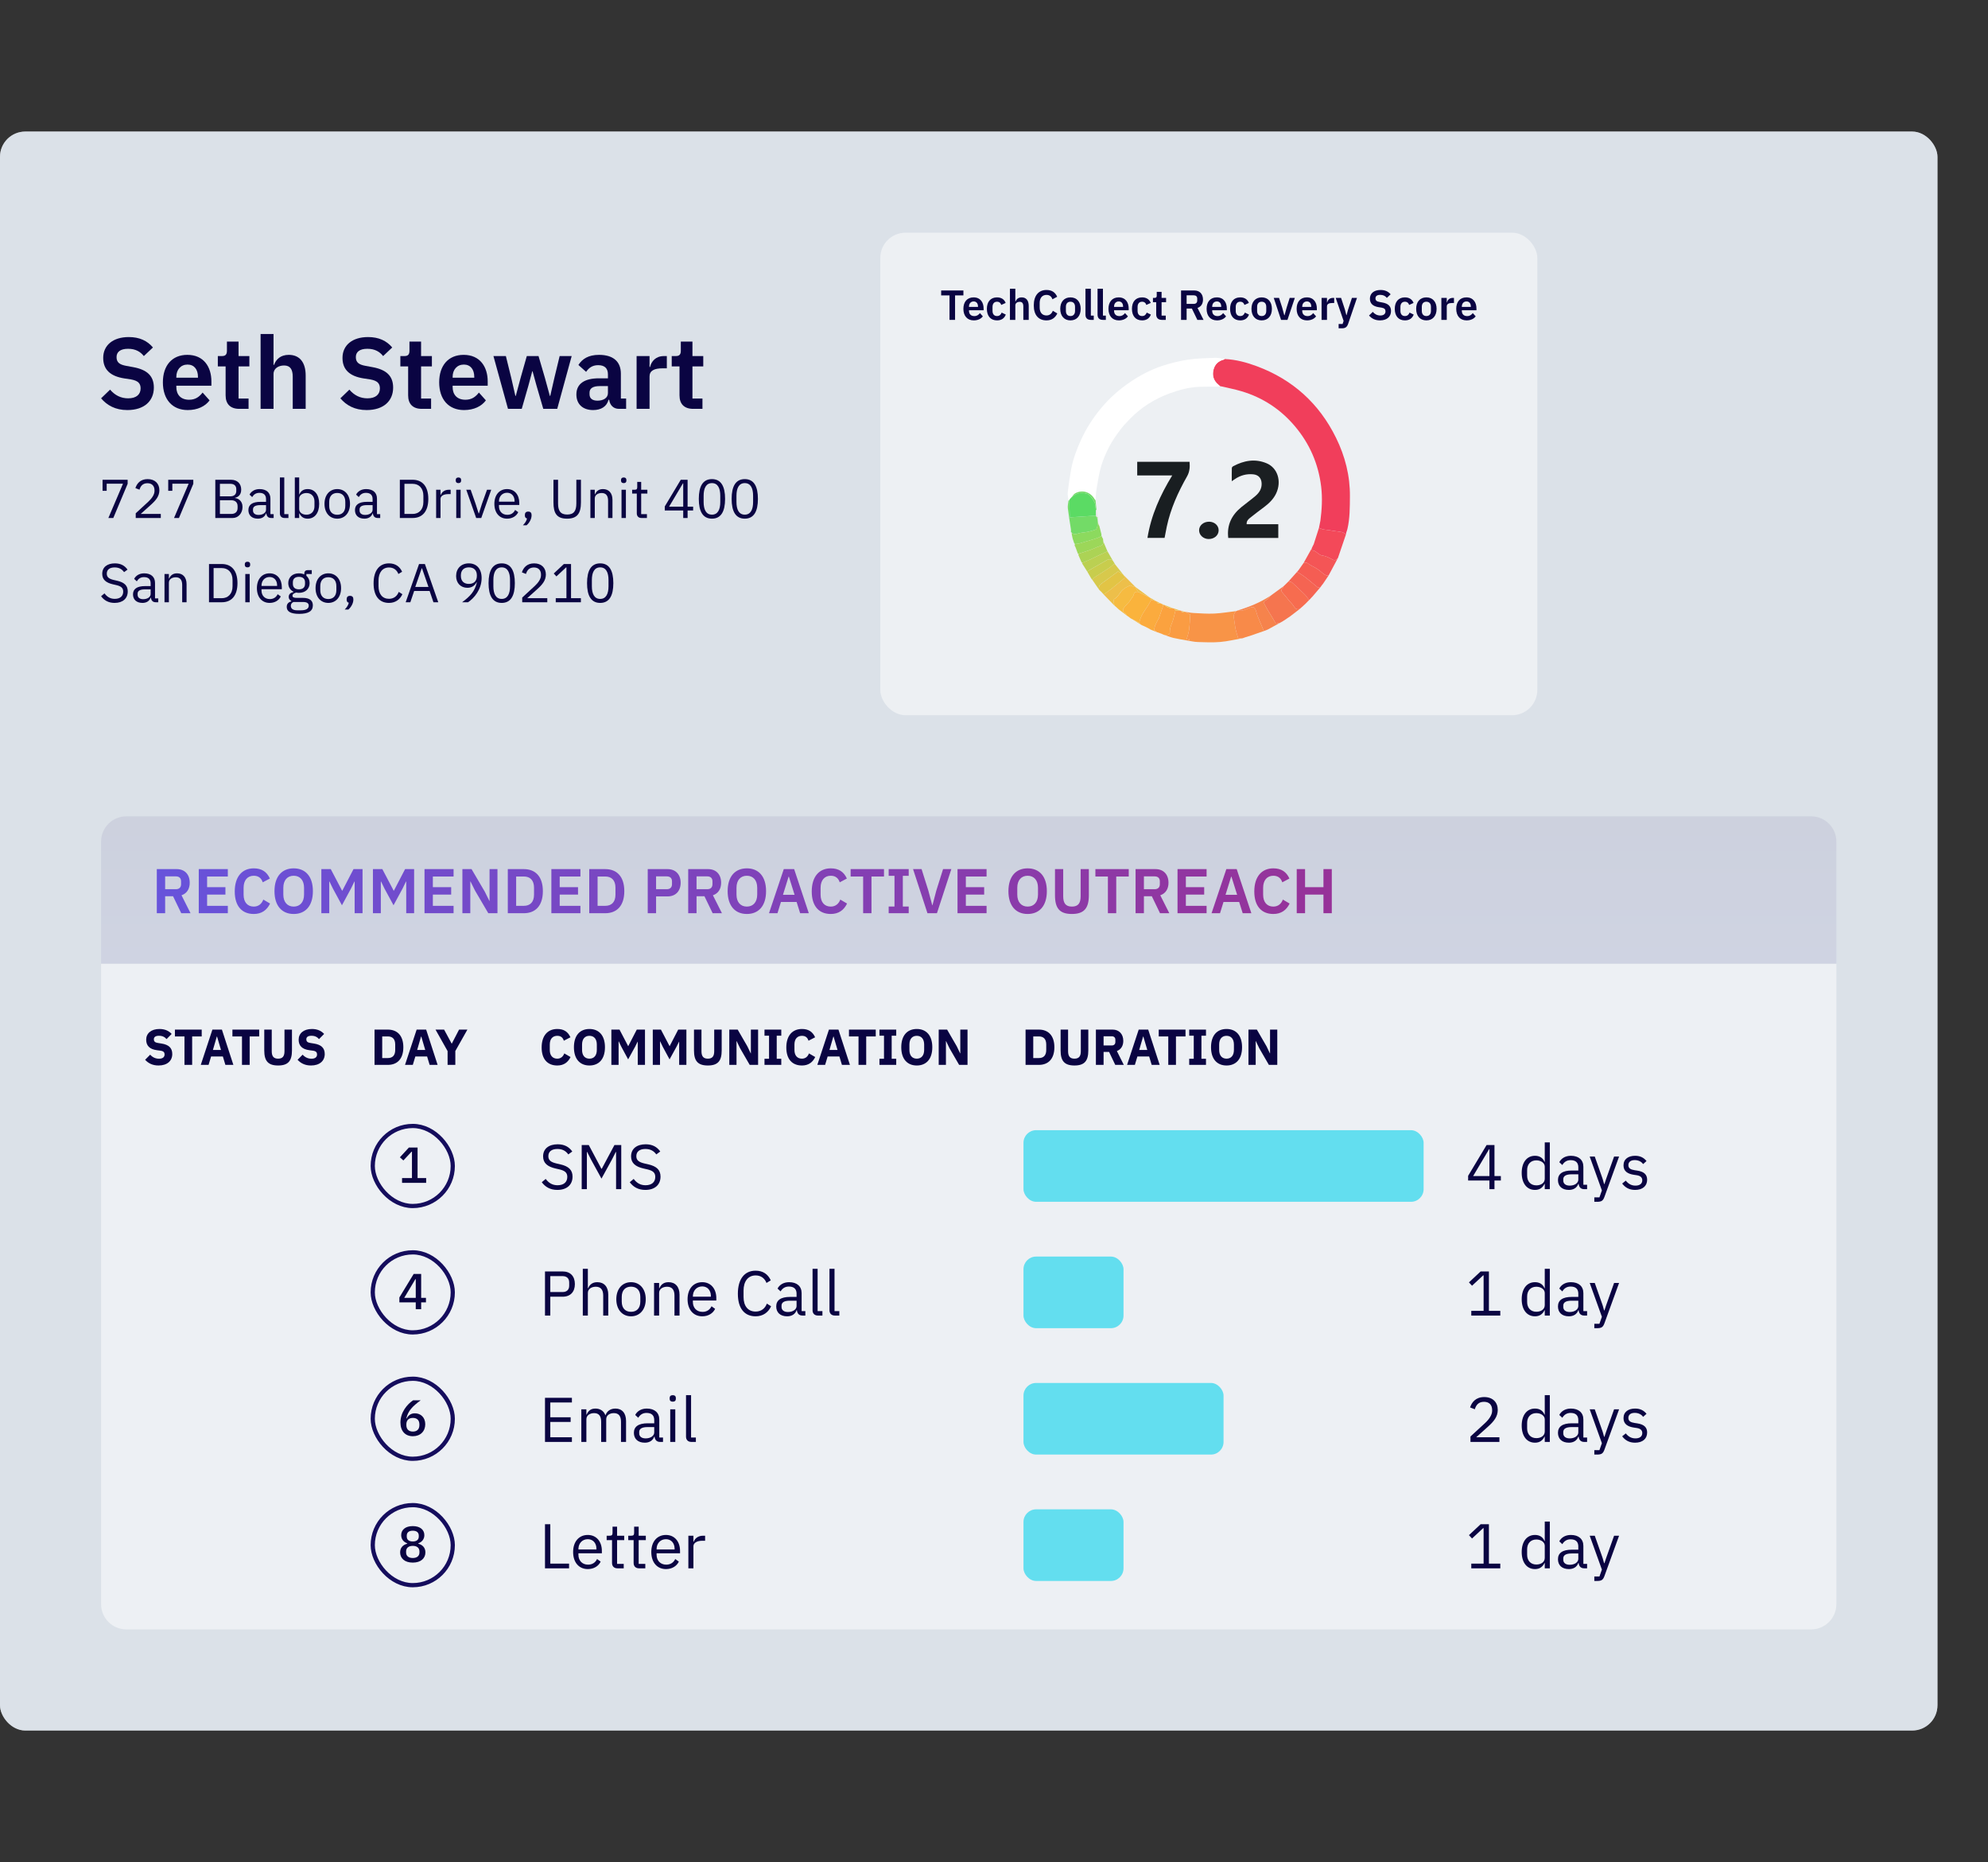 <svg width="472" height="442" viewBox="0 0 472 442" fill="none" xmlns="http://www.w3.org/2000/svg">
<rect x="0" y="0" width="472" height="442" fill="#333333" stroke="none"/>
<rect y="31.23" width="460" height="379.54" rx="6" fill="white" fill-opacity="0.5"/>
<rect y="31.23" width="460" height="379.54" rx="6" fill="#E1E7EF" fill-opacity="0.925"/>
<path d="M164.572 97.048C162.46 97.048 161.332 95.896 161.332 93.856V86.968H159.484V84.52H160.444C161.356 84.52 161.644 84.088 161.644 83.224V81.088H164.404V84.52H166.972V86.968H164.404V94.6H166.78V97.048H164.572Z" fill="#0A0442"/>
<path d="M154.217 97.048H151.145V84.52H154.217V87.112H154.337C154.649 85.792 155.657 84.52 157.649 84.52H158.321V87.424H157.361C155.297 87.424 154.217 88 154.217 89.368V97.048Z" fill="#0A0442"/>
<path d="M140.834 97.336C138.29 97.336 136.85 95.872 136.85 93.64C136.85 91.072 138.794 89.8 142.202 89.8H144.338V88.888C144.338 87.496 143.642 86.68 142.01 86.68C140.57 86.68 139.754 87.4 139.154 88.264L137.33 86.632C138.242 85.192 139.706 84.232 142.226 84.232C145.61 84.232 147.41 85.84 147.41 88.696V94.6H148.658V97.048H146.954C145.634 97.048 144.818 96.184 144.626 94.888H144.482C144.074 96.496 142.706 97.336 140.834 97.336ZM141.866 95.104C143.234 95.104 144.338 94.48 144.338 93.304V91.648H142.37C140.762 91.648 139.97 92.2 139.97 93.184V93.592C139.97 94.6 140.666 95.104 141.866 95.104Z" fill="#0A0442"/>
<path d="M120.611 97.048L117.155 84.52H120.107L121.379 89.68L122.363 93.976H122.459L123.611 89.68L125.075 84.52H127.859L129.371 89.68L130.547 93.976H130.643L131.627 89.68L132.875 84.52H135.731L132.299 97.048H128.987L127.379 91.528L126.443 88.12H126.371L125.459 91.528L123.875 97.048H120.611Z" fill="#0A0442"/>
<path d="M110.177 97.336C106.481 97.336 104.273 94.768 104.273 90.76C104.273 86.8 106.409 84.232 110.081 84.232C113.993 84.232 115.793 87.112 115.793 90.544V91.552H107.465V91.864C107.465 93.664 108.497 94.888 110.513 94.888C112.025 94.888 112.937 94.168 113.705 93.184L115.361 95.032C114.329 96.448 112.505 97.336 110.177 97.336ZM110.129 86.536C108.521 86.536 107.465 87.736 107.465 89.464V89.656H112.601V89.44C112.601 87.712 111.713 86.536 110.129 86.536Z" fill="#0A0442"/>
<path d="M100.143 97.048C98.031 97.048 96.903 95.896 96.903 93.856V86.968H95.055V84.52H96.015C96.927 84.52 97.215 84.088 97.215 83.224V81.088H99.975V84.52H102.543V86.968H99.975V94.6H102.351V97.048H100.143Z" fill="#0A0442"/>
<path d="M87.052 97.336C84.197 97.336 82.228 96.208 80.812 94.552L82.948 92.488C84.1 93.832 85.516 94.552 87.245 94.552C89.189 94.552 90.197 93.616 90.197 92.2C90.197 91.072 89.668 90.376 87.916 90.064L86.332 89.824C82.948 89.296 81.317 87.688 81.317 84.952C81.317 81.952 83.644 80.008 87.388 80.008C89.909 80.008 91.781 80.872 93.124 82.48L90.965 84.52C90.148 83.488 88.996 82.792 87.221 82.792C85.421 82.792 84.484 83.512 84.484 84.76C84.484 86.032 85.204 86.56 86.812 86.848L88.373 87.136C91.757 87.736 93.341 89.248 93.341 92.008C93.341 95.176 91.061 97.336 87.052 97.336Z" fill="#0A0442"/>
<path d="M61.871 97.048V79.288H64.943V86.608H65.063C65.567 85.264 66.623 84.232 68.567 84.232C71.135 84.232 72.575 86.008 72.575 89.128V97.048H69.503V89.44C69.503 87.664 68.903 86.752 67.439 86.752C66.167 86.752 64.943 87.424 64.943 88.768V97.048H61.871Z" fill="#0A0442"/>
<path d="M56.807 97.048C54.695 97.048 53.567 95.896 53.567 93.856V86.968H51.719V84.52H52.679C53.591 84.52 53.879 84.088 53.879 83.224V81.088H56.639V84.52H59.207V86.968H56.639V94.6H59.015V97.048H56.807Z" fill="#0A0442"/>
<path d="M44.576 97.336C40.88 97.336 38.672 94.768 38.672 90.76C38.672 86.8 40.808 84.232 44.48 84.232C48.392 84.232 50.192 87.112 50.192 90.544V91.552H41.864V91.864C41.864 93.664 42.896 94.888 44.912 94.888C46.424 94.888 47.336 94.168 48.104 93.184L49.76 95.032C48.728 96.448 46.904 97.336 44.576 97.336ZM44.528 86.536C42.92 86.536 41.864 87.736 41.864 89.464V89.656H47V89.44C47 87.712 46.112 86.536 44.528 86.536Z" fill="#0A0442"/>
<path d="M30.24 97.336C27.384 97.336 25.416 96.208 24 94.552L26.136 92.488C27.288 93.832 28.704 94.552 30.432 94.552C32.376 94.552 33.384 93.616 33.384 92.2C33.384 91.072 32.856 90.376 31.104 90.064L29.52 89.824C26.136 89.296 24.504 87.688 24.504 84.952C24.504 81.952 26.832 80.008 30.576 80.008C33.096 80.008 34.968 80.872 36.312 82.48L34.152 84.52C33.336 83.488 32.184 82.792 30.408 82.792C28.608 82.792 27.672 83.512 27.672 84.76C27.672 86.032 28.392 86.56 30 86.848L31.56 87.136C34.944 87.736 36.528 89.248 36.528 92.008C36.528 95.176 34.248 97.336 30.24 97.336Z" fill="#0A0442"/>
<path d="M142.5 143.112C140.329 143.112 139.38 141.383 139.38 138.419C139.38 135.455 140.329 133.726 142.5 133.726C144.671 133.726 145.62 135.455 145.62 138.419C145.62 141.383 144.671 143.112 142.5 143.112ZM142.5 142.163C143.917 142.163 144.476 140.915 144.476 139.16V137.678C144.476 135.923 143.917 134.675 142.5 134.675C141.083 134.675 140.524 135.923 140.524 137.678V139.16C140.524 140.915 141.083 142.163 142.5 142.163Z" fill="#0A0442"/>
<path d="M137.917 142.956H131.95V141.994H134.485V134.688H134.394L132.106 136.82L131.469 136.131L133.874 133.882H135.577V141.994H137.917V142.956Z" fill="#0A0442"/>
<path d="M129.94 141.994V142.956H123.986V141.838L126.95 139.108C127.795 138.328 128.445 137.418 128.445 136.547V136.391C128.445 135.39 127.886 134.701 126.768 134.701C125.65 134.701 125.13 135.377 124.883 136.235L123.908 135.858C124.259 134.792 125.065 133.726 126.82 133.726C128.588 133.726 129.602 134.818 129.602 136.365C129.602 137.769 128.77 138.757 127.613 139.797L125.169 141.994H129.94Z" fill="#0A0442"/>
<path d="M119.116 143.112C116.945 143.112 115.996 141.383 115.996 138.419C115.996 135.455 116.945 133.726 119.116 133.726C121.287 133.726 122.236 135.455 122.236 138.419C122.236 141.383 121.287 143.112 119.116 143.112ZM119.116 142.163C120.533 142.163 121.092 140.915 121.092 139.16V137.678C121.092 135.923 120.533 134.675 119.116 134.675C117.699 134.675 117.14 135.923 117.14 137.678V139.16C117.14 140.915 117.699 142.163 119.116 142.163Z" fill="#0A0442"/>
<path d="M114.35 137.21C114.35 139.901 112.569 142.007 111.113 142.956H109.709C111.646 141.539 112.725 140.356 113.219 138.25L113.154 138.224C112.725 138.965 112.075 139.524 110.97 139.524C109.41 139.524 108.292 138.445 108.292 136.729C108.292 134.948 109.488 133.726 111.308 133.726C113.193 133.726 114.35 135.052 114.35 137.21ZM111.321 138.601C112.517 138.601 113.219 137.912 113.219 136.69V136.586C113.219 135.364 112.517 134.675 111.321 134.675C110.125 134.675 109.423 135.364 109.423 136.586V136.69C109.423 137.912 110.125 138.601 111.321 138.601Z" fill="#0A0442"/>
<path d="M104.054 142.956H102.91L102 140.278H98.334L97.424 142.956H96.319L99.491 133.882H100.882L104.054 142.956ZM101.727 139.316L100.193 134.896H100.128L98.594 139.316H101.727Z" fill="#0A0442"/>
<path d="M92.353 143.112C90.065 143.112 88.7 141.5 88.7 138.471C88.7 135.442 90.065 133.726 92.353 133.726C93.861 133.726 94.901 134.454 95.473 135.715L94.589 136.248C94.225 135.312 93.471 134.701 92.353 134.701C90.793 134.701 89.87 135.936 89.87 137.795V139.147C89.87 141.006 90.793 142.137 92.353 142.137C93.51 142.137 94.303 141.487 94.667 140.499L95.538 141.045C94.966 142.319 93.861 143.112 92.353 143.112Z" fill="#0A0442"/>
<path d="M83.1 141.435C83.646 141.435 83.893 141.747 83.893 142.202V142.384C83.893 143.086 83.451 144.048 82.71 144.685H81.839C82.359 144.139 82.671 143.684 82.814 143.073C82.463 142.995 82.307 142.735 82.307 142.384V142.202C82.307 141.747 82.554 141.435 83.1 141.435Z" fill="#0A0442"/>
<path d="M77.951 143.112C76.157 143.112 74.922 141.734 74.922 139.602C74.922 137.47 76.157 136.092 77.951 136.092C79.745 136.092 80.98 137.47 80.98 139.602C80.98 141.734 79.745 143.112 77.951 143.112ZM77.951 142.189C79.069 142.189 79.862 141.5 79.862 140.083V139.121C79.862 137.704 79.069 137.015 77.951 137.015C76.833 137.015 76.04 137.704 76.04 139.121V140.083C76.04 141.5 76.833 142.189 77.951 142.189Z" fill="#0A0442"/>
<path d="M74.279 143.697C74.279 145.075 73.187 145.712 71.029 145.712C68.936 145.712 68.078 145.114 68.078 144.061C68.078 143.333 68.481 142.943 69.144 142.761V142.618C68.767 142.436 68.546 142.137 68.546 141.682C68.546 141.006 69.027 140.681 69.703 140.512V140.46C68.91 140.083 68.442 139.342 68.442 138.406C68.442 137.041 69.443 136.092 70.964 136.092C71.445 136.092 71.874 136.183 72.238 136.352V136.235C72.238 135.715 72.459 135.338 73.018 135.338H74.019V136.248H72.745V136.677C73.226 137.093 73.512 137.691 73.512 138.406C73.512 139.771 72.511 140.72 70.977 140.72C70.756 140.72 70.522 140.694 70.327 140.655C69.885 140.772 69.443 140.993 69.443 141.409C69.443 141.812 69.859 141.916 70.47 141.916H71.9C73.564 141.916 74.279 142.592 74.279 143.697ZM73.304 143.775C73.304 143.242 72.953 142.891 71.913 142.891H69.677C69.248 143.086 69.053 143.385 69.053 143.801C69.053 144.386 69.456 144.867 70.509 144.867H71.471C72.628 144.867 73.304 144.503 73.304 143.775ZM70.977 139.888C71.861 139.888 72.42 139.472 72.42 138.588V138.224C72.42 137.34 71.861 136.924 70.977 136.924C70.093 136.924 69.534 137.34 69.534 138.224V138.588C69.534 139.472 70.093 139.888 70.977 139.888Z" fill="#0A0442"/>
<path d="M64.012 143.112C62.192 143.112 60.996 141.734 60.996 139.602C60.996 137.47 62.192 136.092 64.012 136.092C65.806 136.092 66.911 137.47 66.911 139.368V139.862H62.088V140.174C62.088 141.331 62.829 142.202 64.077 142.202C64.922 142.202 65.572 141.786 65.923 141.045L66.664 141.578C66.235 142.488 65.273 143.112 64.012 143.112ZM64.012 136.963C62.881 136.963 62.088 137.821 62.088 138.991V139.082H65.793V138.939C65.793 137.756 65.078 136.963 64.012 136.963Z" fill="#0A0442"/>
<path d="M58.76 134.675C58.318 134.675 58.123 134.441 58.123 134.09V133.921C58.123 133.57 58.318 133.336 58.76 133.336C59.202 133.336 59.397 133.57 59.397 133.921V134.09C59.397 134.441 59.202 134.675 58.76 134.675ZM58.24 142.956V136.248H59.28V142.956H58.24Z" fill="#0A0442"/>
<path d="M49.622 142.956V133.882H52.664C54.926 133.882 56.382 135.39 56.382 138.419C56.382 141.448 54.926 142.956 52.664 142.956H49.622ZM50.714 141.994H52.664C54.159 141.994 55.212 140.954 55.212 139.16V137.678C55.212 135.884 54.159 134.844 52.664 134.844H50.714V141.994Z" fill="#0A0442"/>
<path d="M40.097 142.956H39.057V136.248H40.097V137.34H40.149C40.474 136.586 41.046 136.092 42.047 136.092C43.425 136.092 44.296 137.028 44.296 138.653V142.956H43.256V138.835C43.256 137.639 42.736 137.028 41.735 137.028C40.903 137.028 40.097 137.444 40.097 138.302V142.956Z" fill="#0A0442"/>
<path d="M37.573 142.956H36.988C36.221 142.956 35.909 142.488 35.831 141.864H35.766C35.48 142.683 34.765 143.112 33.829 143.112C32.412 143.112 31.58 142.332 31.58 141.084C31.58 139.823 32.49 139.121 34.44 139.121H35.766V138.458C35.766 137.509 35.246 136.989 34.18 136.989C33.374 136.989 32.841 137.379 32.477 137.99L31.853 137.405C32.217 136.69 33.023 136.092 34.232 136.092C35.844 136.092 36.806 136.937 36.806 138.354V142.046H37.573V142.956ZM33.998 142.228C35.025 142.228 35.766 141.695 35.766 141.006V139.901H34.388C33.205 139.901 32.672 140.265 32.672 140.915V141.188C32.672 141.851 33.192 142.228 33.998 142.228Z" fill="#0A0442"/>
<path d="M27.211 143.112C25.755 143.112 24.728 142.514 24 141.526L24.806 140.85C25.443 141.695 26.197 142.15 27.25 142.15C28.55 142.15 29.252 141.474 29.252 140.434C29.252 139.576 28.771 139.147 27.575 138.874L26.834 138.705C25.183 138.328 24.273 137.6 24.273 136.209C24.273 134.597 25.495 133.726 27.276 133.726C28.641 133.726 29.603 134.246 30.279 135.208L29.46 135.806C28.966 135.117 28.277 134.688 27.224 134.688C26.067 134.688 25.352 135.195 25.352 136.17C25.352 137.028 25.911 137.418 27.055 137.678L27.796 137.847C29.564 138.25 30.331 139.03 30.331 140.382C30.331 142.046 29.161 143.112 27.211 143.112Z" fill="#0A0442"/>
<path d="M176.829 123.112C174.658 123.112 173.709 121.383 173.709 118.419C173.709 115.455 174.658 113.726 176.829 113.726C179 113.726 179.949 115.455 179.949 118.419C179.949 121.383 179 123.112 176.829 123.112ZM176.829 122.163C178.246 122.163 178.805 120.915 178.805 119.16V117.678C178.805 115.923 178.246 114.675 176.829 114.675C175.412 114.675 174.853 115.923 174.853 117.678V119.16C174.853 120.915 175.412 122.163 176.829 122.163Z" fill="#0A0442"/>
<path d="M169.034 123.112C166.863 123.112 165.914 121.383 165.914 118.419C165.914 115.455 166.863 113.726 169.034 113.726C171.205 113.726 172.154 115.455 172.154 118.419C172.154 121.383 171.205 123.112 169.034 123.112ZM169.034 122.163C170.451 122.163 171.01 120.915 171.01 119.16V117.678C171.01 115.923 170.451 114.675 169.034 114.675C167.617 114.675 167.058 115.923 167.058 117.678V119.16C167.058 120.915 167.617 122.163 169.034 122.163Z" fill="#0A0442"/>
<path d="M163.254 122.956H162.214V121.175H157.833V120.213L161.629 113.882H163.254V120.265H164.567V121.175H163.254V122.956ZM162.149 114.727L158.86 120.265H162.214V114.727H162.149Z" fill="#0A0442"/>
<path d="M153.596 122.956H152.296C151.581 122.956 151.191 122.501 151.191 121.851V117.158H150.086V116.248H150.71C151.152 116.248 151.295 116.092 151.295 115.637V114.389H152.231V116.248H153.7V117.158H152.231V122.046H153.596V122.956Z" fill="#0A0442"/>
<path d="M148.084 114.675C147.642 114.675 147.447 114.441 147.447 114.09V113.921C147.447 113.57 147.642 113.336 148.084 113.336C148.526 113.336 148.721 113.57 148.721 113.921V114.09C148.721 114.441 148.526 114.675 148.084 114.675ZM147.564 122.956V116.248H148.604V122.956H147.564Z" fill="#0A0442"/>
<path d="M141.215 122.956H140.175V116.248H141.215V117.34H141.267C141.592 116.586 142.164 116.092 143.165 116.092C144.543 116.092 145.414 117.028 145.414 118.653V122.956H144.374V118.835C144.374 117.639 143.854 117.028 142.853 117.028C142.021 117.028 141.215 117.444 141.215 118.302V122.956Z" fill="#0A0442"/>
<path d="M131.404 113.882H132.496V119.498C132.496 121.227 133.055 122.137 134.667 122.137C136.279 122.137 136.838 121.227 136.838 119.498V113.882H137.93V119.238C137.93 121.877 137.046 123.112 134.628 123.112C132.21 123.112 131.404 121.877 131.404 119.238V113.882Z" fill="#0A0442"/>
<path d="M125.413 121.435C125.959 121.435 126.206 121.747 126.206 122.202V122.384C126.206 123.086 125.764 124.048 125.023 124.685H124.152C124.672 124.139 124.984 123.684 125.127 123.073C124.776 122.995 124.62 122.735 124.62 122.384V122.202C124.62 121.747 124.867 121.435 125.413 121.435Z" fill="#0A0442"/>
<path d="M120.392 123.112C118.572 123.112 117.376 121.734 117.376 119.602C117.376 117.47 118.572 116.092 120.392 116.092C122.186 116.092 123.291 117.47 123.291 119.368V119.862H118.468V120.174C118.468 121.331 119.209 122.202 120.457 122.202C121.302 122.202 121.952 121.786 122.303 121.045L123.044 121.578C122.615 122.488 121.653 123.112 120.392 123.112ZM120.392 116.963C119.261 116.963 118.468 117.821 118.468 118.991V119.082H122.173V118.939C122.173 117.756 121.458 116.963 120.392 116.963Z" fill="#0A0442"/>
<path d="M114.264 122.956H113.055L110.702 116.248H111.742L112.912 119.576L113.64 121.864H113.705L114.433 119.576L115.629 116.248H116.63L114.264 122.956Z" fill="#0A0442"/>
<path d="M108.843 114.675C108.401 114.675 108.206 114.441 108.206 114.09V113.921C108.206 113.57 108.401 113.336 108.843 113.336C109.285 113.336 109.48 113.57 109.48 113.921V114.09C109.48 114.441 109.285 114.675 108.843 114.675ZM108.323 122.956V116.248H109.363V122.956H108.323Z" fill="#0A0442"/>
<path d="M104.589 122.956H103.549V116.248H104.589V117.483H104.654C104.888 116.846 105.499 116.248 106.591 116.248H106.994V117.288H106.383C105.265 117.288 104.589 117.769 104.589 118.406V122.956Z" fill="#0A0442"/>
<path d="M94.932 122.956V113.882H97.974C100.236 113.882 101.692 115.39 101.692 118.419C101.692 121.448 100.236 122.956 97.974 122.956H94.932ZM96.024 121.994H97.974C99.469 121.994 100.522 120.954 100.522 119.16V117.678C100.522 115.884 99.469 114.844 97.974 114.844H96.024V121.994Z" fill="#0A0442"/>
<path d="M90.271 122.956H89.686C88.919 122.956 88.607 122.488 88.529 121.864H88.464C88.178 122.683 87.463 123.112 86.527 123.112C85.11 123.112 84.278 122.332 84.278 121.084C84.278 119.823 85.188 119.121 87.138 119.121H88.464V118.458C88.464 117.509 87.944 116.989 86.878 116.989C86.072 116.989 85.539 117.379 85.175 117.99L84.551 117.405C84.915 116.69 85.721 116.092 86.93 116.092C88.542 116.092 89.504 116.937 89.504 118.354V122.046H90.271V122.956ZM86.696 122.228C87.723 122.228 88.464 121.695 88.464 121.006V119.901H87.086C85.903 119.901 85.37 120.265 85.37 120.915V121.188C85.37 121.851 85.89 122.228 86.696 122.228Z" fill="#0A0442"/>
<path d="M80.072 123.112C78.278 123.112 77.043 121.734 77.043 119.602C77.043 117.47 78.278 116.092 80.072 116.092C81.865 116.092 83.1 117.47 83.1 119.602C83.1 121.734 81.865 123.112 80.072 123.112ZM80.072 122.189C81.189 122.189 81.983 121.5 81.983 120.083V119.121C81.983 117.704 81.189 117.015 80.072 117.015C78.954 117.015 78.16 117.704 78.16 119.121V120.083C78.16 121.5 78.954 122.189 80.072 122.189Z" fill="#0A0442"/>
<path d="M69.996 122.956V113.336H71.035V117.34H71.088C71.439 116.495 72.127 116.092 73.05 116.092C74.728 116.092 75.781 117.457 75.781 119.602C75.781 121.747 74.728 123.112 73.05 123.112C72.127 123.112 71.49 122.696 71.088 121.864H71.035V122.956H69.996ZM72.764 122.176C73.934 122.176 74.662 121.37 74.662 120.174V119.03C74.662 117.834 73.934 117.028 72.764 117.028C71.816 117.028 71.035 117.574 71.035 118.315V120.811C71.035 121.682 71.816 122.176 72.764 122.176Z" fill="#0A0442"/>
<path d="M68.482 122.956H67.559C66.844 122.956 66.454 122.501 66.454 121.877V113.336H67.494V122.046H68.482V122.956Z" fill="#0A0442"/>
<path d="M64.969 122.956H64.384C63.617 122.956 63.305 122.488 63.227 121.864H63.162C62.876 122.683 62.161 123.112 61.225 123.112C59.808 123.112 58.976 122.332 58.976 121.084C58.976 119.823 59.886 119.121 61.836 119.121H63.162V118.458C63.162 117.509 62.642 116.989 61.576 116.989C60.77 116.989 60.237 117.379 59.873 117.99L59.249 117.405C59.613 116.69 60.419 116.092 61.628 116.092C63.24 116.092 64.202 116.937 64.202 118.354V122.046H64.969V122.956ZM61.394 122.228C62.421 122.228 63.162 121.695 63.162 121.006V119.901H61.784C60.601 119.901 60.068 120.265 60.068 120.915V121.188C60.068 121.851 60.588 122.228 61.394 122.228Z" fill="#0A0442"/>
<path d="M51.12 122.956V113.882H54.851C56.346 113.882 57.269 114.805 57.269 116.222C57.269 117.574 56.398 118.055 55.8 118.146V118.224C56.45 118.263 57.581 118.822 57.581 120.33C57.581 121.825 56.58 122.956 55.241 122.956H51.12ZM52.212 118.744V121.994H54.903C55.839 121.994 56.411 121.5 56.411 120.59V120.148C56.411 119.238 55.839 118.744 54.903 118.744H52.212ZM52.212 114.844V117.808H54.721C55.579 117.808 56.099 117.353 56.099 116.547V116.105C56.099 115.299 55.579 114.844 54.721 114.844H52.212Z" fill="#0A0442"/>
<path d="M42.489 122.956H41.319L44.79 114.818H40.916V116.508H39.941V113.882H45.895V114.844L42.489 122.956Z" fill="#0A0442"/>
<path d="M38.178 121.994V122.956H32.224V121.838L35.188 119.108C36.033 118.328 36.683 117.418 36.683 116.547V116.391C36.683 115.39 36.124 114.701 35.006 114.701C33.888 114.701 33.368 115.377 33.121 116.235L32.146 115.858C32.497 114.792 33.303 113.726 35.058 113.726C36.826 113.726 37.84 114.818 37.84 116.365C37.84 117.769 37.008 118.757 35.851 119.797L33.407 121.994H38.178Z" fill="#0A0442"/>
<path d="M26.899 122.956H25.729L29.2 114.818H25.326V116.508H24.351V113.882H30.305V114.844L26.899 122.956Z" fill="#0A0442"/>
<rect x="209" y="55.23" width="156" height="114.54" rx="6" fill="white" fill-opacity="0.49"/>
<path d="M348.204 76.05C346.664 76.05 345.744 74.98 345.744 73.31C345.744 71.66 346.634 70.59 348.164 70.59C349.794 70.59 350.544 71.79 350.544 73.22V73.64H347.074V73.77C347.074 74.52 347.504 75.03 348.344 75.03C348.974 75.03 349.354 74.73 349.674 74.32L350.364 75.09C349.934 75.68 349.174 76.05 348.204 76.05ZM348.184 71.55C347.514 71.55 347.074 72.05 347.074 72.77V72.85H349.214V72.76C349.214 72.04 348.844 71.55 348.184 71.55Z" fill="#0A0442"/>
<path d="M343.497 75.93H342.217V70.71H343.497V71.79H343.547C343.677 71.24 344.097 70.71 344.927 70.71H345.207V71.92H344.807C343.947 71.92 343.497 72.16 343.497 72.73V75.93Z" fill="#0A0442"/>
<path d="M338.652 76.05C337.162 76.05 336.232 74.99 336.232 73.31C336.232 71.64 337.162 70.59 338.652 70.59C340.152 70.59 341.082 71.64 341.082 73.31C341.082 74.99 340.152 76.05 338.652 76.05ZM338.652 75.02C339.322 75.02 339.742 74.59 339.742 73.8V72.83C339.742 72.05 339.322 71.62 338.652 71.62C337.992 71.62 337.572 72.05 337.572 72.83V73.8C337.572 74.59 337.992 75.02 338.652 75.02Z" fill="#0A0442"/>
<path d="M333.564 76.05C332.024 76.05 331.154 74.99 331.154 73.31C331.154 71.64 332.024 70.59 333.564 70.59C334.614 70.59 335.304 71.09 335.614 71.91L334.564 72.38C334.444 71.94 334.114 71.62 333.564 71.62C332.854 71.62 332.494 72.12 332.494 72.85V73.8C332.494 74.53 332.854 75.02 333.564 75.02C334.174 75.02 334.474 74.67 334.664 74.2L335.644 74.67C335.304 75.59 334.574 76.05 333.564 76.05Z" fill="#0A0442"/>
<path d="M327.641 76.05C326.451 76.05 325.631 75.58 325.041 74.89L325.931 74.03C326.411 74.59 327.001 74.89 327.721 74.89C328.531 74.89 328.951 74.5 328.951 73.91C328.951 73.44 328.731 73.15 328.001 73.02L327.341 72.92C325.931 72.7 325.251 72.03 325.251 70.89C325.251 69.64 326.221 68.83 327.781 68.83C328.831 68.83 329.611 69.19 330.171 69.86L329.271 70.71C328.931 70.28 328.451 69.99 327.711 69.99C326.961 69.99 326.571 70.29 326.571 70.81C326.571 71.34 326.871 71.56 327.541 71.68L328.191 71.8C329.601 72.05 330.261 72.68 330.261 73.83C330.261 75.15 329.311 76.05 327.641 76.05Z" fill="#0A0442"/>
<path d="M320.074 73.47L320.984 70.71H322.184L320.084 76.86C319.824 77.61 319.454 77.93 318.594 77.93H317.824V76.91H318.764L319.004 76.18L317.134 70.71H318.404L319.314 73.47L319.654 74.79H319.714L320.074 73.47Z" fill="#0A0442"/>
<path d="M315.06 75.93H313.78V70.71H315.06V71.79H315.11C315.24 71.24 315.66 70.71 316.49 70.71H316.77V71.92H316.37C315.51 71.92 315.06 72.16 315.06 72.73V75.93Z" fill="#0A0442"/>
<path d="M310.313 76.05C308.773 76.05 307.853 74.98 307.853 73.31C307.853 71.66 308.743 70.59 310.273 70.59C311.903 70.59 312.653 71.79 312.653 73.22V73.64H309.183V73.77C309.183 74.52 309.613 75.03 310.453 75.03C311.083 75.03 311.463 74.73 311.783 74.32L312.473 75.09C312.043 75.68 311.283 76.05 310.313 76.05ZM310.293 71.55C309.623 71.55 309.183 72.05 309.183 72.77V72.85H311.323V72.76C311.323 72.04 310.953 71.55 310.293 71.55Z" fill="#0A0442"/>
<path d="M305.677 75.93H304.157L302.417 70.71H303.677L304.407 72.96L304.917 74.82H304.987L305.497 72.96L306.207 70.71H307.427L305.677 75.93Z" fill="#0A0442"/>
<path d="M299.551 76.05C298.061 76.05 297.131 74.99 297.131 73.31C297.131 71.64 298.061 70.59 299.551 70.59C301.051 70.59 301.981 71.64 301.981 73.31C301.981 74.99 301.051 76.05 299.551 76.05ZM299.551 75.02C300.221 75.02 300.641 74.59 300.641 73.8V72.83C300.641 72.05 300.221 71.62 299.551 71.62C298.891 71.62 298.471 72.05 298.471 72.83V73.8C298.471 74.59 298.891 75.02 299.551 75.02Z" fill="#0A0442"/>
<path d="M294.463 76.05C292.923 76.05 292.053 74.99 292.053 73.31C292.053 71.64 292.923 70.59 294.463 70.59C295.513 70.59 296.203 71.09 296.513 71.91L295.463 72.38C295.343 71.94 295.013 71.62 294.463 71.62C293.753 71.62 293.393 72.12 293.393 72.85V73.8C293.393 74.53 293.753 75.02 294.463 75.02C295.073 75.02 295.373 74.67 295.563 74.2L296.543 74.67C296.203 75.59 295.473 76.05 294.463 76.05Z" fill="#0A0442"/>
<path d="M288.937 76.05C287.397 76.05 286.477 74.98 286.477 73.31C286.477 71.66 287.366 70.59 288.896 70.59C290.526 70.59 291.277 71.79 291.277 73.22V73.64H287.807V73.77C287.807 74.52 288.236 75.03 289.076 75.03C289.706 75.03 290.087 74.73 290.407 74.32L291.097 75.09C290.667 75.68 289.907 76.05 288.937 76.05ZM288.917 71.55C288.247 71.55 287.807 72.05 287.807 72.77V72.85H289.947V72.76C289.947 72.04 289.577 71.55 288.917 71.55Z" fill="#0A0442"/>
<path d="M281.732 73.24V75.93H280.412V68.95H283.562C284.832 68.95 285.622 69.79 285.622 71.11C285.622 72.07 285.182 72.8 284.322 73.09L285.752 75.93H284.282L282.982 73.24H281.732ZM281.732 72.13H283.432C283.942 72.13 284.252 71.85 284.252 71.34V70.88C284.252 70.37 283.942 70.1 283.432 70.1H281.732V72.13Z" fill="#0A0442"/>
<path d="M275.859 75.93C274.979 75.93 274.509 75.45 274.509 74.6V71.73H273.739V70.71H274.139C274.519 70.71 274.639 70.53 274.639 70.17V69.28H275.789V70.71H276.859V71.73H275.789V74.91H276.779V75.93H275.859Z" fill="#0A0442"/>
<path d="M271.162 76.05C269.622 76.05 268.752 74.99 268.752 73.31C268.752 71.64 269.622 70.59 271.162 70.59C272.212 70.59 272.902 71.09 273.212 71.91L272.162 72.38C272.042 71.94 271.712 71.62 271.162 71.62C270.452 71.62 270.092 72.12 270.092 72.85V73.8C270.092 74.53 270.452 75.02 271.162 75.02C271.772 75.02 272.072 74.67 272.262 74.2L273.242 74.67C272.902 75.59 272.172 76.05 271.162 76.05Z" fill="#0A0442"/>
<path d="M265.636 76.05C264.096 76.05 263.176 74.98 263.176 73.31C263.176 71.66 264.066 70.59 265.596 70.59C267.226 70.59 267.976 71.79 267.976 73.22V73.64H264.506V73.77C264.506 74.52 264.936 75.03 265.776 75.03C266.406 75.03 266.786 74.73 267.106 74.32L267.796 75.09C267.366 75.68 266.606 76.05 265.636 76.05ZM265.616 71.55C264.946 71.55 264.506 72.05 264.506 72.77V72.85H266.646V72.76C266.646 72.04 266.276 71.55 265.616 71.55Z" fill="#0A0442"/>
<path d="M262.556 75.93H261.866C260.996 75.93 260.586 75.47 260.586 74.67V68.53H261.866V74.91H262.556V75.93Z" fill="#0A0442"/>
<path d="M259.685 75.93H258.995C258.125 75.93 257.715 75.47 257.715 74.67V68.53H258.995V74.91H259.685V75.93Z" fill="#0A0442"/>
<path d="M254.15 76.05C252.66 76.05 251.73 74.99 251.73 73.31C251.73 71.64 252.66 70.59 254.15 70.59C255.65 70.59 256.58 71.64 256.58 73.31C256.58 74.99 255.65 76.05 254.15 76.05ZM254.15 75.02C254.82 75.02 255.24 74.59 255.24 73.8V72.83C255.24 72.05 254.82 71.62 254.15 71.62C253.49 71.62 253.07 72.05 253.07 72.83V73.8C253.07 74.59 253.49 75.02 254.15 75.02Z" fill="#0A0442"/>
<path d="M248.454 76.05C246.614 76.05 245.444 74.84 245.444 72.49C245.444 70.14 246.614 68.83 248.454 68.83C249.704 68.83 250.514 69.36 251.004 70.44L249.874 71.04C249.674 70.42 249.234 70 248.454 70C247.474 70 246.844 70.71 246.844 71.9V73C246.844 74.2 247.474 74.88 248.454 74.88C249.244 74.88 249.734 74.4 249.964 73.77L251.034 74.4C250.534 75.44 249.704 76.05 248.454 76.05Z" fill="#0A0442"/>
<path d="M239.785 75.93V68.53H241.065V71.58H241.115C241.325 71.02 241.765 70.59 242.575 70.59C243.645 70.59 244.245 71.33 244.245 72.63V75.93H242.965V72.76C242.965 72.02 242.715 71.64 242.105 71.64C241.575 71.64 241.065 71.92 241.065 72.48V75.93H239.785Z" fill="#0A0442"/>
<path d="M236.719 76.05C235.179 76.05 234.309 74.99 234.309 73.31C234.309 71.64 235.179 70.59 236.719 70.59C237.769 70.59 238.459 71.09 238.769 71.91L237.719 72.38C237.599 71.94 237.269 71.62 236.719 71.62C236.009 71.62 235.649 72.12 235.649 72.85V73.8C235.649 74.53 236.009 75.02 236.719 75.02C237.329 75.02 237.629 74.67 237.819 74.2L238.799 74.67C238.459 75.59 237.729 76.05 236.719 76.05Z" fill="#0A0442"/>
<path d="M231.192 76.05C229.652 76.05 228.732 74.98 228.732 73.31C228.732 71.66 229.622 70.59 231.152 70.59C232.782 70.59 233.532 71.79 233.532 73.22V73.64H230.062V73.77C230.062 74.52 230.492 75.03 231.332 75.03C231.962 75.03 232.342 74.73 232.662 74.32L233.352 75.09C232.922 75.68 232.162 76.05 231.192 76.05ZM231.172 71.55C230.502 71.55 230.062 72.05 230.062 72.77V72.85H232.202V72.76C232.202 72.04 231.832 71.55 231.172 71.55Z" fill="#0A0442"/>
<path d="M228.736 70.12H226.756V75.93H225.436V70.12H223.456V68.95H228.736V70.12Z" fill="#0A0442"/>
<path d="M290.805 85.223C293.472 85.347 296.021 86.041 298.496 86.967C306.945 90.133 313.215 95.795 317.205 103.917C319.356 108.295 320.553 112.937 320.504 117.873C320.479 120.458 320.504 123.04 319.906 125.575C319.874 125.714 319.826 125.849 319.783 125.984C319.737 126.125 319.688 126.266 319.642 126.407C319.616 126.548 319.591 126.692 319.565 126.833C319.238 126.649 318.926 126.358 318.58 126.298C317.145 126.056 315.695 125.901 314.255 125.679C313.877 125.622 313.521 125.429 313.155 125.299C313.255 124.795 313.355 124.295 313.456 123.791C313.467 123.748 313.478 123.702 313.49 123.659C313.842 120.953 314.008 118.248 313.679 115.519C313.026 110.122 310.961 105.356 307.472 101.212C304.064 97.162 299.813 94.376 294.758 92.868C293.08 92.367 291.35 92.045 289.643 91.642C289.519 91.532 289.402 91.42 289.276 91.316C288.139 90.375 287.752 89.158 288.107 87.753C288.428 86.481 289.276 85.672 290.562 85.35C290.648 85.33 290.722 85.263 290.803 85.218L290.805 85.223Z" fill="#F13E5B"/>
<path d="M290.805 85.223C290.725 85.269 290.651 85.333 290.565 85.356C289.279 85.675 288.431 86.487 288.11 87.759C287.755 89.163 288.142 90.381 289.279 91.322C289.405 91.426 289.522 91.538 289.645 91.647C289.568 91.693 289.494 91.78 289.416 91.78C287.904 91.794 286.392 91.76 284.882 91.811C282.362 91.901 279.95 92.534 277.596 93.412C274.078 94.724 270.974 96.676 268.341 99.367C267.479 100.25 266.62 101.151 265.884 102.141C264.967 103.373 264.074 104.645 263.369 106.001C262.599 107.486 261.917 109.046 261.444 110.649C260.932 112.39 260.668 114.209 260.359 116.005C260.201 116.915 260.181 117.848 260.101 118.769C260.027 118.676 259.938 118.596 259.881 118.495C258.978 116.883 257.076 116.135 255.278 117.105C254.908 117.304 254.671 117.747 254.373 118.078C254.264 118.199 254.155 118.32 254.046 118.44C254 118.438 253.977 118.461 253.975 118.507C253.943 118.587 253.912 118.668 253.88 118.751C253.811 118.774 253.745 118.797 253.677 118.82C253.614 118.15 253.436 117.468 253.513 116.814C253.731 114.955 254 113.096 254.347 111.254C254.788 108.902 255.636 106.683 256.618 104.507C257.899 101.669 259.577 99.088 261.568 96.719C263.487 94.433 265.712 92.482 268.178 90.79C270.621 89.115 273.216 87.739 276.017 86.829C277.968 86.196 279.979 85.681 282.004 85.379C284.149 85.059 286.34 85.016 288.517 84.933C289.273 84.904 290.038 85.12 290.8 85.223L290.805 85.223Z" fill="white"/>
<path d="M294.789 151.54C293.097 151.83 291.413 152.242 289.708 152.383C287.941 152.53 286.151 152.461 284.372 152.397C283.459 152.366 282.554 152.138 281.646 151.997C281.872 151.188 282.19 150.391 282.307 149.565C282.479 148.351 282.511 147.113 282.602 145.858C282.167 145.636 281.76 145.432 281.356 145.225C282.032 145.323 282.705 145.472 283.384 145.507C285.017 145.59 286.658 145.72 288.288 145.642C290.032 145.559 291.762 145.259 293.501 145.055C292.828 145.634 292.873 146.365 293.022 147.145C293.165 147.887 293.214 148.65 293.375 149.387C293.532 150.106 293.776 150.803 293.947 151.399C294.314 151.459 294.552 151.499 294.789 151.54ZM282.313 151.977C282.359 151.922 282.428 151.873 282.425 151.833C282.419 151.787 282.327 151.712 282.307 151.721C282.244 151.753 282.196 151.816 282.141 151.868C282.193 151.899 282.244 151.934 282.316 151.977H282.313Z" fill="#F89447"/>
<path d="M313.158 125.302C313.524 125.432 313.879 125.624 314.257 125.682C315.695 125.906 317.147 126.059 318.582 126.301C318.932 126.358 319.241 126.652 319.568 126.836C318.932 128.707 318.296 130.578 317.66 132.449C317.311 132.8 317.019 133.154 316.406 132.831C315.658 132.437 314.862 131.985 314.048 131.89C313.012 131.769 312.548 130.696 311.545 130.621C311.496 130.618 311.471 130.333 311.433 130.178C311.453 130.12 311.473 130.065 311.494 130.008L311.78 129.424V129.421C311.823 129.346 311.866 129.268 311.906 129.193C312.321 127.898 312.737 126.6 313.152 125.305L313.158 125.302Z" fill="#F34959"/>
<path d="M294.789 151.54C294.552 151.499 294.314 151.459 293.947 151.399C293.776 150.806 293.529 150.106 293.375 149.387C293.214 148.65 293.165 147.887 293.022 147.145C292.873 146.365 292.828 145.634 293.501 145.055C293.624 145.003 293.744 144.954 293.867 144.903C294.898 145.162 295.781 144.595 296.677 144.289C297.425 144.033 297.731 143.958 298.08 144.692C298.31 145.173 298.384 145.729 298.585 146.226C299.063 147.421 299.576 148.604 300.074 149.793C299.054 150.147 298.032 150.498 297.012 150.852C296.56 150.993 296.107 151.134 295.654 151.275C295.554 151.309 295.457 151.347 295.357 151.381C295.265 151.416 295.17 151.45 295.079 151.485C294.984 151.502 294.887 151.519 294.792 151.537L294.789 151.54Z" fill="#F88A49"/>
<path d="M304.382 147.573C304.236 147.654 304.087 147.735 303.941 147.818C303.631 147.887 303.319 147.959 302.938 148.046C302.686 147.62 302.417 147.156 302.142 146.699C301.506 145.628 300.836 144.58 300.252 143.481C299.954 142.919 300.231 142.611 300.801 142.327C301.151 142.154 301.374 141.728 301.652 141.414C302.629 140.703 303.606 139.995 304.579 139.284C304.579 139.376 304.622 139.517 304.579 139.555C303.969 140.067 304.27 140.447 304.688 140.908C305.407 141.696 306.009 142.597 306.759 143.348C307.269 143.858 307.487 144.928 308.592 144.551C307.913 145.072 307.237 145.59 306.559 146.111C306.447 146.198 306.332 146.284 306.221 146.37C306.054 146.477 305.888 146.583 305.722 146.693C305.459 146.874 305.198 147.053 304.935 147.234L304.906 147.268L304.86 147.266C304.7 147.369 304.542 147.476 304.382 147.579V147.573Z" fill="#F5754F"/>
<path d="M267.978 146.408C267.817 146.298 267.654 146.192 267.494 146.083C267.382 145.91 267.31 145.668 267.153 145.582C266.548 145.251 266.491 144.79 266.835 144.281C267.116 143.866 267.488 143.518 267.82 143.141C268.104 142.922 268.284 142.606 268.476 142.301C268.702 141.941 269.066 141.619 269.146 141.233C269.284 140.577 269.65 140.441 270.209 140.49C270.524 140.637 270.839 140.778 271.151 140.931C271.799 141.253 272.443 141.581 273.087 141.906C273.176 142.056 273.262 142.209 273.351 142.361C273.064 142.862 272.807 143.383 272.489 143.863C271.67 145.104 270.747 146.287 270.492 147.815C269.854 147.487 269.212 147.159 268.573 146.834L268.528 146.84L268.493 146.808C268.321 146.675 268.15 146.543 267.978 146.414V146.408Z" fill="#FAB33C"/>
<path d="M281.356 145.228C281.76 145.432 282.167 145.639 282.602 145.861C282.511 147.116 282.479 148.351 282.307 149.568C282.19 150.394 281.875 151.191 281.646 152C280.635 151.813 279.618 151.658 278.615 151.424C277.945 151.269 277.301 151.001 276.642 150.786C276.642 150.754 276.642 150.722 276.648 150.691C277.2 150.728 277.796 150.705 277.762 149.968C277.713 148.941 278.223 148.103 278.512 147.188C278.744 146.454 278.887 145.691 279.071 144.94C279.426 144.928 279.784 144.917 280.139 144.908C280.211 144.923 280.282 144.937 280.354 144.951C280.451 145.092 280.549 145.234 280.646 145.377C280.838 145.32 281.027 145.262 281.219 145.205H281.29L281.354 145.234L281.356 145.228Z" fill="#FA9C43"/>
<path d="M253.682 118.82C253.751 118.797 253.817 118.774 253.886 118.751C253.92 120.087 253.955 121.422 253.989 122.798C256.189 122.654 258.199 122.525 260.21 122.392C260.267 122.516 260.322 122.643 260.379 122.766C260.448 122.928 260.519 123.092 260.588 123.253C260.605 123.446 260.622 123.638 260.642 123.831C260.611 124.194 260.617 124.568 260.534 124.919C260.471 125.196 260.359 125.601 260.161 125.682C259.517 125.944 258.829 126.114 258.145 126.26C257.432 126.413 256.676 126.404 255.994 126.632C255.378 126.836 254.883 126.888 254.407 126.407C254.361 126.384 254.315 126.364 254.27 126.341C254.27 126.105 254.295 125.866 254.261 125.636C254.018 123.975 253.725 122.317 253.531 120.651C253.462 120.055 253.628 119.431 253.685 118.82H253.682Z" fill="#73DB67"/>
<path d="M311.433 130.178C311.471 130.333 311.496 130.618 311.545 130.621C312.548 130.696 313.012 131.769 314.048 131.89C314.862 131.985 315.655 132.437 316.406 132.831C317.019 133.157 317.311 132.8 317.66 132.449C316.915 133.842 316.171 135.238 315.423 136.631C314.656 136.648 314.174 136.199 313.63 135.71C312.974 135.12 312.164 134.673 311.365 134.285C310.783 134.003 310.328 133.301 309.526 133.597C310.162 132.457 310.798 131.317 311.433 130.178Z" fill="#F45556"/>
<path d="M270.495 147.812C270.75 146.284 271.672 145.101 272.492 143.861C272.81 143.38 273.067 142.859 273.354 142.358C273.763 142.488 274.17 142.62 274.58 142.75L274.614 142.729L274.648 142.753C274.683 143.32 275.075 143.222 275.436 143.181C275.505 143.202 275.571 143.222 275.639 143.242C275.828 143.38 276.02 143.518 276.209 143.656C275.851 144.698 275.496 145.74 275.135 146.782C275.121 146.825 275.072 146.854 275.049 146.894C274.786 147.409 274.491 147.91 274.273 148.446C274.13 148.802 274.098 149.205 274.024 149.545C274.276 149.729 274.528 149.913 274.78 150.095C274.256 149.882 273.732 149.669 273.208 149.456C273.013 149.344 272.815 149.228 272.621 149.116L272.632 149.122C272.343 148.978 272.053 148.831 271.764 148.687L271.776 148.693C271.544 148.589 271.312 148.489 271.08 148.385C270.979 148.325 270.882 148.261 270.782 148.201C270.687 148.071 270.59 147.945 270.495 147.815V147.812Z" fill="#FBAB3E"/>
<path d="M308.595 144.549C307.489 144.926 307.272 143.858 306.762 143.345C306.011 142.594 305.41 141.693 304.691 140.905C304.27 140.444 303.972 140.064 304.582 139.552C304.625 139.515 304.582 139.374 304.582 139.281L304.611 139.293C304.757 139.152 304.9 139.011 305.046 138.87L305.083 138.904L305.046 138.873L305.484 138.444L305.482 138.447C305.625 138.303 305.771 138.156 305.914 138.012L305.94 138.041L305.911 138.015C305.968 138.024 306.026 138.035 306.083 138.044C306.321 138.119 306.622 138.127 306.788 138.28C307.819 139.215 308.836 140.168 309.821 141.149C310.202 141.529 310.491 142.004 310.82 142.433C310.52 142.738 310.219 143.043 309.918 143.351C309.789 143.466 309.66 143.584 309.532 143.699C309.494 143.734 309.457 143.771 309.42 143.806C309.311 143.904 309.205 143.999 309.096 144.097C309.096 144.097 309.102 144.091 309.102 144.088C308.999 144.18 308.899 144.272 308.795 144.361C308.73 144.422 308.661 144.482 308.595 144.546V144.549Z" fill="#F76C4F"/>
<path d="M274.783 150.095C274.531 149.911 274.282 149.729 274.027 149.545C274.098 149.205 274.13 148.802 274.276 148.446C274.491 147.91 274.789 147.409 275.052 146.894C275.072 146.854 275.124 146.822 275.138 146.782C275.499 145.74 275.854 144.698 276.212 143.656C276.287 143.639 276.361 143.622 276.436 143.607L276.476 143.596L276.507 143.625C276.693 144.036 277.959 144.525 278.489 144.387L278.781 144.451C278.879 144.612 278.973 144.776 279.071 144.937C278.887 145.688 278.744 146.451 278.512 147.185C278.223 148.1 277.713 148.938 277.762 149.965C277.796 150.702 277.203 150.725 276.648 150.688C276.547 150.688 276.45 150.693 276.35 150.693C276.158 150.607 275.966 150.521 275.777 150.434C275.511 150.337 275.247 150.239 274.981 150.141C274.915 150.126 274.849 150.112 274.783 150.098V150.095Z" fill="#FBA23F"/>
<path d="M309.526 133.594C310.328 133.298 310.783 134 311.365 134.282C312.167 134.671 312.974 135.117 313.63 135.707C314.174 136.196 314.658 136.645 315.423 136.628C314.976 137.293 314.53 137.957 314.083 138.619C313.994 138.726 313.908 138.83 313.819 138.936L313.828 138.919C313.768 139.008 313.71 139.097 313.65 139.186C313.57 139.29 313.49 139.394 313.41 139.497C313.203 139.46 312.946 139.489 312.802 139.376C311.955 138.709 311.141 137.995 310.299 137.321C309.835 136.95 309.34 136.61 308.847 136.279C308.558 136.087 308.243 135.934 307.939 135.764C308.028 135.661 308.114 135.554 308.203 135.451L308.352 135.272C308.744 134.714 309.136 134.155 309.529 133.6L309.526 133.594Z" fill="#F55D53"/>
<path d="M301.652 141.414C301.371 141.728 301.148 142.154 300.801 142.327C300.231 142.611 299.951 142.919 300.252 143.481C300.836 144.577 301.509 145.628 302.142 146.699C302.414 147.159 302.686 147.62 302.938 148.046C303.322 147.959 303.631 147.887 303.941 147.818C302.975 148.351 302.019 148.892 301.045 149.407C300.738 149.571 300.398 149.666 300.071 149.793C299.573 148.604 299.063 147.424 298.582 146.226C298.381 145.729 298.307 145.173 298.078 144.692C297.728 143.961 297.422 144.036 296.674 144.289C295.778 144.597 294.895 145.162 293.864 144.903C296.605 144.068 299.246 143.003 301.652 141.411V141.414Z" fill="#F6834C"/>
<path d="M307.936 135.761C308.24 135.931 308.558 136.084 308.844 136.277C309.34 136.608 309.832 136.947 310.296 137.318C311.138 137.992 311.952 138.706 312.8 139.374C312.946 139.489 313.203 139.46 313.407 139.494C312.837 140.165 312.27 140.833 311.7 141.503C311.64 141.57 311.582 141.636 311.522 141.699C311.445 141.777 311.368 141.857 311.29 141.935C311.219 142.019 311.144 142.102 311.072 142.186C310.987 142.269 310.901 142.35 310.815 142.433C310.485 142.001 310.196 141.529 309.815 141.149C308.83 140.168 307.813 139.215 306.782 138.28C306.613 138.127 306.315 138.119 306.077 138.044C306.069 137.989 306.06 137.932 306.052 137.877V137.885C306.112 137.814 306.172 137.739 306.232 137.667C306.799 137.034 307.366 136.397 307.933 135.764L307.936 135.761Z" fill="#F56452"/>
<path d="M270.212 140.487C269.653 140.438 269.287 140.574 269.149 141.23C269.069 141.616 268.705 141.941 268.479 142.298C268.284 142.603 268.107 142.919 267.823 143.138C267.491 143.515 267.118 143.866 266.838 144.278C266.491 144.787 266.548 145.248 267.156 145.579C267.313 145.665 267.385 145.91 267.496 146.08C266.875 145.608 266.253 145.136 265.632 144.664C265.477 144.523 265.32 144.379 265.165 144.238C265.128 144.2 265.088 144.163 265.05 144.125C264.916 144.013 264.778 143.901 264.644 143.786C264.592 143.636 264.498 143.486 264.495 143.334C264.486 142.937 264.38 142.275 264.558 142.183C265.463 141.705 265.798 140.767 266.451 140.107C266.944 139.612 267.625 139.273 268.278 138.994C268.502 138.899 268.886 139.201 269.204 139.296C269.307 139.327 269.433 139.284 269.55 139.276L269.539 139.299C269.768 139.693 269.994 140.087 270.223 140.482L270.212 140.487Z" fill="#F6BB41"/>
<path d="M269.539 139.281C269.421 139.29 269.295 139.333 269.192 139.302C268.874 139.204 268.49 138.901 268.267 138.999C267.614 139.281 266.932 139.618 266.44 140.113C265.787 140.769 265.451 141.708 264.546 142.188C264.372 142.28 264.475 142.942 264.483 143.34C264.486 143.492 264.581 143.642 264.632 143.792C263.764 142.896 262.899 141.998 262.032 141.103C262.659 140.654 263.309 140.231 263.91 139.751C264.93 138.933 265.921 138.078 267.01 137.166C267.001 137.117 266.958 136.887 266.915 136.659C267.789 137.534 268.659 138.406 269.533 139.281H269.539Z" fill="#EDBF4A"/>
<path d="M254.401 126.407C254.877 126.888 255.372 126.836 255.988 126.632C256.673 126.404 257.426 126.413 258.139 126.26C258.824 126.114 259.511 125.944 260.156 125.682C260.353 125.601 260.465 125.196 260.528 124.919C260.611 124.568 260.602 124.194 260.637 123.831C260.703 124.067 260.766 124.3 260.831 124.536C260.894 124.657 260.957 124.778 261.021 124.896C261.184 125.55 261.35 126.203 261.513 126.853C261.505 126.994 261.496 127.135 261.487 127.276C261.101 127.446 260.725 127.654 260.325 127.78C258.998 128.198 257.667 128.598 256.332 128.977C255.974 129.078 255.59 129.09 255.218 129.142C255.166 129.095 255.115 129.049 255.063 129.001C254.997 128.811 254.931 128.621 254.868 128.428C254.802 128.223 254.736 128.019 254.668 127.815C254.608 127.538 254.55 127.259 254.49 126.983C254.461 126.79 254.433 126.6 254.404 126.407H254.401Z" fill="#8CDA5E"/>
<path d="M266.921 136.659C266.964 136.887 267.004 137.117 267.015 137.166C265.927 138.075 264.939 138.933 263.916 139.751C263.315 140.234 262.665 140.654 262.037 141.103L262.043 141.092C261.949 140.991 261.851 140.89 261.757 140.792L261.765 140.798C261.676 140.695 261.585 140.591 261.496 140.49C261.447 140.444 261.396 140.401 261.347 140.355C261.244 140.26 261.141 140.165 261.041 140.07C261 140.018 260.96 139.964 260.92 139.912C260.863 139.365 260.969 138.919 261.464 138.568C262.825 137.603 264.157 136.599 265.449 135.649C265.887 135.9 266.262 136.115 266.634 136.328L266.637 136.334C266.7 136.423 266.763 136.513 266.823 136.602C266.872 136.596 266.904 136.616 266.924 136.659H266.921Z" fill="#E2C445"/>
<path d="M255.218 129.142C255.59 129.09 255.974 129.078 256.332 128.977C257.669 128.598 259.001 128.198 260.325 127.78C260.725 127.654 261.101 127.446 261.487 127.276C261.533 127.276 261.582 127.279 261.628 127.285C261.645 127.374 261.659 127.464 261.676 127.553C261.745 127.668 261.814 127.783 261.883 127.898L261.943 128.526C262.009 129.153 261.719 129.455 261.118 129.642C260.333 129.884 259.594 130.276 258.818 130.552C257.91 130.877 256.982 131.148 256.063 131.441C256.017 131.435 255.968 131.433 255.922 131.438C255.727 130.912 255.536 130.385 255.341 129.858C255.289 129.769 255.238 129.677 255.186 129.588C255.169 129.49 255.155 129.392 255.137 129.294C255.163 129.245 255.189 129.196 255.212 129.144L255.218 129.142Z" fill="#9CD759"/>
<path d="M266.629 136.326C266.256 136.113 265.881 135.897 265.443 135.646C264.154 136.596 262.822 137.601 261.459 138.565C260.96 138.916 260.854 139.362 260.915 139.909C260.388 139.146 259.863 138.386 259.339 137.624C259.528 137.413 259.686 137.152 259.912 137.002C261.038 136.262 262.189 135.563 263.312 134.823C263.73 134.547 264.102 134.196 264.495 133.879C264.555 133.873 264.618 133.87 264.678 133.865C265.328 134.685 265.978 135.505 266.629 136.323V136.326Z" fill="#D7C94C"/>
<path d="M256.065 131.438C256.985 131.145 257.913 130.874 258.821 130.549C259.597 130.273 260.336 129.881 261.121 129.639C261.722 129.455 262.012 129.153 261.946 128.526C262.275 129.3 262.602 130.074 262.931 130.848C261.505 131.53 260.081 132.218 258.649 132.889C258.102 133.145 257.535 133.358 256.976 133.591C256.925 133.574 256.873 133.557 256.819 133.542C256.555 132.935 256.292 132.328 256.028 131.72C256.04 131.628 256.051 131.536 256.063 131.444L256.065 131.438Z" fill="#ACD355"/>
<path d="M256.976 133.588C257.535 133.355 258.102 133.142 258.649 132.886C260.081 132.215 261.505 131.528 262.931 130.845C263.346 131.571 263.762 132.296 264.177 133.021C263.756 132.777 263.326 132.644 262.859 132.912C261.837 133.496 260.811 134.072 259.789 134.659C259.23 134.979 258.678 135.312 258.122 135.64C257.718 135.002 257.311 134.363 256.908 133.724C256.93 133.678 256.953 133.632 256.976 133.585V133.588Z" fill="#BBD052"/>
<path d="M258.125 135.643C258.68 135.315 259.233 134.981 259.792 134.662C260.814 134.075 261.84 133.499 262.862 132.915C263.329 132.647 263.756 132.777 264.18 133.024C264.291 133.2 264.4 133.375 264.512 133.551C264.506 133.663 264.503 133.773 264.498 133.885C264.105 134.201 263.736 134.553 263.315 134.829C262.189 135.569 261.038 136.268 259.915 137.008C259.686 137.157 259.531 137.419 259.342 137.629H259.345C259.262 137.531 259.182 137.431 259.099 137.333C258.775 136.772 258.451 136.208 258.128 135.646L258.125 135.643Z" fill="#C8CD4D"/>
<path d="M270.495 147.812C270.59 147.942 270.687 148.071 270.782 148.198C270.046 147.74 269.31 147.286 268.576 146.828C269.215 147.156 269.857 147.484 270.495 147.809L270.495 147.812Z" fill="#F6BB41"/>
<path d="M272.623 149.116C272.818 149.228 273.016 149.344 273.211 149.456C273.016 149.341 272.818 149.228 272.623 149.116Z" fill="#F6BB41"/>
<path d="M267.978 146.408C268.15 146.54 268.321 146.673 268.493 146.802C268.321 146.67 268.15 146.537 267.978 146.408Z" fill="#F6BB41"/>
<path d="M254.401 126.407C254.43 126.6 254.459 126.793 254.487 126.983C254.413 126.77 254.335 126.554 254.261 126.341C254.307 126.364 254.353 126.384 254.398 126.407L254.401 126.407Z" fill="#E3E3E3"/>
<path d="M254.665 127.815C254.731 128.019 254.799 128.223 254.865 128.428C254.799 128.223 254.734 128.019 254.665 127.815Z" fill="#E3E3E3"/>
<path d="M264.638 143.792C264.773 143.904 264.91 144.016 265.045 144.131C264.91 144.019 264.773 143.907 264.638 143.792Z" fill="#EDBF4A"/>
<path d="M309.096 144.099C309.205 144.002 309.311 143.907 309.42 143.809C309.314 143.907 309.205 144.002 309.096 144.099Z" fill="#F5754F"/>
<path d="M308.795 144.367C308.899 144.275 308.999 144.183 309.102 144.094C308.999 144.186 308.899 144.278 308.795 144.367Z" fill="#F5754F"/>
<path d="M261.038 140.07C261.141 140.165 261.244 140.26 261.344 140.355C261.241 140.26 261.138 140.165 261.038 140.07Z" fill="#EDBF4A"/>
<path d="M261.757 140.79C261.851 140.89 261.949 140.991 262.043 141.089C261.949 140.988 261.851 140.887 261.757 140.79Z" fill="#EDBF4A"/>
<path d="M255.189 129.585C255.241 129.677 255.292 129.766 255.344 129.855C255.292 129.763 255.241 129.674 255.189 129.585Z" fill="#E3E3E3"/>
<path d="M261.493 140.487C261.582 140.591 261.674 140.695 261.762 140.795C261.674 140.692 261.582 140.588 261.493 140.487Z" fill="#EDBF4A"/>
<path d="M255.218 129.142C255.192 129.19 255.166 129.239 255.143 129.291C255.117 129.196 255.089 129.098 255.063 129.003C255.115 129.049 255.166 129.095 255.218 129.144V129.142Z" fill="#E3E3E3"/>
<path d="M276.35 150.693C276.45 150.693 276.547 150.688 276.648 150.688C276.645 150.719 276.642 150.751 276.642 150.783C276.545 150.754 276.447 150.722 276.35 150.693Z" fill="#FBAB3E"/>
<path d="M256.065 131.438C256.054 131.53 256.043 131.623 256.031 131.715C255.997 131.62 255.962 131.528 255.925 131.435C255.971 131.433 256.02 131.435 256.065 131.438Z" fill="#E3E3E3"/>
<path d="M256.976 133.588C256.953 133.634 256.93 133.68 256.908 133.727C256.879 133.663 256.847 133.603 256.819 133.539C256.87 133.557 256.925 133.574 256.976 133.588Z" fill="#E3E3E3"/>
<path d="M311.528 141.705C311.588 141.639 311.645 141.572 311.705 141.509C311.645 141.575 311.588 141.642 311.528 141.705Z" fill="#F76C4F"/>
<path d="M260.207 122.392C258.196 122.525 256.186 122.654 253.986 122.798C253.952 121.422 253.917 120.087 253.883 118.751C253.914 118.671 253.946 118.59 253.977 118.507C254.009 118.492 254.032 118.472 254.049 118.44C254.158 118.32 254.267 118.199 254.376 118.078C254.433 118.037 254.499 118.003 254.547 117.954C255.624 116.927 256.873 116.791 258.225 117.26C258.881 117.488 260.027 119.192 260.064 119.923C260.084 120.317 260.15 120.706 260.196 121.1C260.198 121.532 260.201 121.963 260.204 122.392H260.207Z" fill="#5BDB64"/>
<path d="M260.196 121.097C260.15 120.706 260.084 120.314 260.064 119.92C260.027 119.192 258.881 117.485 258.225 117.257C256.873 116.788 255.624 116.924 254.547 117.951C254.496 118 254.433 118.035 254.376 118.075C254.673 117.744 254.914 117.301 255.281 117.099C257.076 116.129 258.981 116.878 259.883 118.489C259.941 118.59 260.029 118.671 260.104 118.763C260.181 119.54 260.261 120.317 260.339 121.094C260.29 121.094 260.244 121.094 260.196 121.094V121.097Z" fill="#73DB67"/>
<path d="M254.049 118.44C254.032 118.469 254.009 118.492 253.977 118.507C253.977 118.461 254.003 118.438 254.049 118.44Z" fill="#73DB67"/>
<path d="M282.313 151.977C282.244 151.934 282.19 151.899 282.138 151.868C282.193 151.816 282.239 151.753 282.304 151.721C282.324 151.712 282.416 151.787 282.422 151.833C282.428 151.873 282.356 151.922 282.31 151.977L282.313 151.977Z" fill="#FA9C43"/>
<path d="M311.494 130.008C311.588 129.812 311.685 129.616 311.78 129.424C311.685 129.619 311.588 129.815 311.494 130.008Z" fill="#F45556"/>
<path d="M269.527 139.302C270.713 140.168 271.902 141.037 273.09 141.903C272.446 141.578 271.801 141.25 271.154 140.928C270.845 140.772 270.527 140.634 270.212 140.487C269.983 140.093 269.756 139.699 269.527 139.304V139.302Z" fill="#EDBF4A"/>
<path d="M273.087 141.901C273.583 142.183 274.081 142.468 274.577 142.75C274.167 142.62 273.76 142.488 273.351 142.358C273.262 142.206 273.176 142.053 273.087 141.901Z" fill="#EDBF4A"/>
<path d="M278.781 144.448C279.234 144.6 279.687 144.75 280.139 144.903C279.784 144.914 279.426 144.926 279.071 144.934C278.973 144.773 278.879 144.609 278.781 144.448Z" fill="#EDBF4A"/>
<path d="M280.64 145.035C280.835 145.09 281.027 145.144 281.222 145.199C281.03 145.257 280.841 145.314 280.649 145.372C280.649 145.259 280.643 145.147 280.64 145.038V145.035Z" fill="#EDBF4A"/>
<path d="M280.64 145.035C280.64 145.147 280.646 145.259 280.649 145.369C280.552 145.228 280.454 145.087 280.357 144.943C280.451 144.972 280.546 145.003 280.643 145.032L280.64 145.035Z" fill="#F89447"/>
<path d="M260.196 121.097C260.244 121.097 260.29 121.097 260.339 121.097C260.428 121.638 260.514 122.176 260.602 122.717C260.525 122.732 260.451 122.749 260.373 122.763C260.316 122.64 260.261 122.513 260.204 122.389C260.201 121.958 260.198 121.526 260.196 121.097Z" fill="#E3E3E3"/>
<path d="M260.373 122.766C260.451 122.749 260.525 122.735 260.602 122.72C260.597 122.899 260.591 123.077 260.582 123.256C260.511 123.094 260.442 122.93 260.373 122.769V122.766Z" fill="#8CDA5E"/>
<path d="M275.639 143.239C275.903 143.36 276.169 143.481 276.433 143.604C276.358 143.622 276.284 143.636 276.209 143.653C276.02 143.515 275.828 143.377 275.639 143.239Z" fill="#EDBF4A"/>
<path d="M274.648 142.753C274.912 142.896 275.173 143.037 275.436 143.181C275.075 143.222 274.683 143.32 274.648 142.753Z" fill="#EDBF4A"/>
<path d="M305.476 138.45C305.619 138.306 305.765 138.159 305.908 138.015C305.762 138.159 305.619 138.306 305.476 138.45Z" fill="#F5754F"/>
<path d="M305.043 138.873C305.189 138.732 305.336 138.588 305.482 138.444C305.336 138.585 305.189 138.729 305.043 138.873Z" fill="#F5754F"/>
<path d="M305.908 138.018C305.957 137.972 306.006 137.926 306.054 137.88C306.063 137.934 306.072 137.992 306.08 138.047C306.023 138.038 305.966 138.027 305.908 138.018Z" fill="#F5754F"/>
<path d="M276.507 143.622C277.169 143.875 277.828 144.131 278.489 144.384C277.959 144.523 276.693 144.033 276.507 143.622Z" fill="#EDBF4A"/>
<path d="M306.054 137.885C306.115 137.814 306.175 137.739 306.235 137.667C306.175 137.742 306.115 137.814 306.054 137.885Z" fill="#F5754F"/>
<path d="M261.513 126.853C261.553 126.997 261.59 127.141 261.631 127.285C261.585 127.282 261.536 127.279 261.49 127.279C261.499 127.138 261.507 126.997 261.516 126.856L261.513 126.853Z" fill="#E3E3E3"/>
<path d="M264.512 133.548C264.566 133.655 264.624 133.761 264.681 133.865C264.621 133.87 264.561 133.873 264.498 133.879C264.503 133.767 264.506 133.657 264.512 133.545V133.548Z" fill="#BBD052"/>
<path d="M291.616 127.685C291.249 124.603 292.444 122.26 294.706 120.395C295.809 119.485 296.983 118.665 298.066 117.735C298.977 116.955 299.613 115.991 299.541 114.693C299.475 113.464 298.759 112.707 297.548 112.589C295.941 112.434 294.489 112.834 293.163 113.743C292.974 113.873 292.785 114.002 292.452 114.227C292.452 113.075 292.438 112.085 292.467 111.095C292.469 110.949 292.641 110.747 292.787 110.669C295.334 109.308 297.989 108.819 300.73 109.97C303.365 111.078 304.327 114.27 302.993 117.111C302.365 118.449 301.349 119.436 300.197 120.311C299.06 121.175 297.906 122.018 296.797 122.919C296.373 123.261 295.927 123.667 295.987 124.427H303.497V127.691H291.61L291.616 127.685Z" fill="#1B1F22"/>
<path d="M278.317 112.848H270.003V109.613H282.43C282.534 110.854 282.468 111.962 281.832 113.084C279.701 116.832 277.928 120.743 277.023 124.997C276.834 125.883 276.676 126.776 276.499 127.682H272.434C273.296 122.323 275.453 117.531 278.317 112.845V112.848Z" fill="#191E21"/>
<path d="M287.073 123.834C288.339 123.846 289.325 124.721 289.336 125.846C289.348 127.058 288.302 127.97 286.93 127.947C285.693 127.924 284.702 127.012 284.696 125.889C284.687 124.729 285.736 123.826 287.076 123.837L287.073 123.834Z" fill="#1B1F22"/>
<path d="M24 199.77C24 196.457 26.686 193.77 30 193.77H430C433.314 193.77 436 196.457 436 199.77V228.77H24V199.77Z" fill="url(#paint0_linear_395_1966)" fill-opacity="0.075"/>
<path d="M39.21 212.735V216.77H37.23V206.3H41.955C43.86 206.3 45.045 207.56 45.045 209.54C45.045 210.98 44.385 212.075 43.095 212.51L45.24 216.77H43.035L41.085 212.735H39.21ZM39.21 211.07H41.76C42.525 211.07 42.99 210.65 42.99 209.885V209.195C42.99 208.43 42.525 208.025 41.76 208.025H39.21V211.07ZM54.091 216.77H47.191V206.3H54.091V208.055H49.171V210.59H53.521V212.345H49.171V215.015H54.091V216.77ZM60.25 216.95C57.49 216.95 55.735 215.135 55.735 211.61C55.735 208.085 57.49 206.12 60.25 206.12C62.125 206.12 63.34 206.915 64.075 208.535L62.38 209.435C62.08 208.505 61.42 207.875 60.25 207.875C58.78 207.875 57.835 208.94 57.835 210.725V212.375C57.835 214.175 58.78 215.195 60.25 215.195C61.435 215.195 62.17 214.475 62.515 213.53L64.12 214.475C63.37 216.035 62.125 216.95 60.25 216.95ZM69.729 216.95C66.984 216.95 65.169 215.075 65.169 211.535C65.169 207.995 66.984 206.12 69.729 206.12C72.489 206.12 74.289 207.995 74.289 211.535C74.289 215.075 72.489 216.95 69.729 216.95ZM69.729 215.195C71.229 215.195 72.189 214.13 72.189 212.345V210.725C72.189 208.94 71.229 207.875 69.729 207.875C68.229 207.875 67.269 208.94 67.269 210.725V212.345C67.269 214.13 68.229 215.195 69.729 215.195ZM76.297 216.77V206.3H78.532L81.217 211.415H81.277L83.932 206.3H86.077V216.77H84.202V209.255H84.142L83.332 210.92L81.187 214.88L79.042 210.92L78.232 209.255H78.172V216.77H76.297ZM88.543 216.77V206.3H90.778L93.463 211.415H93.523L96.178 206.3H98.323V216.77H96.448V209.255H96.388L95.579 210.92L93.433 214.88L91.288 210.92L90.478 209.255H90.418V216.77H88.543ZM107.69 216.77H100.79V206.3H107.69V208.055H102.77V210.59H107.12V212.345H102.77V215.015H107.69V216.77ZM115.934 216.77L112.784 211.4L111.704 209.225H111.659V216.77H109.784V206.3H111.959L115.109 211.67L116.189 213.845H116.234V206.3H118.109V216.77H115.934ZM120.565 216.77V206.3H124.375C127.105 206.3 128.89 208.055 128.89 211.535C128.89 215.015 127.105 216.77 124.375 216.77H120.565ZM122.545 215.015H124.375C125.845 215.015 126.79 214.145 126.79 212.36V210.71C126.79 208.925 125.845 208.055 124.375 208.055H122.545V215.015ZM137.807 216.77H130.907V206.3H137.807V208.055H132.887V210.59H137.237V212.345H132.887V215.015H137.807V216.77ZM139.901 216.77V206.3H143.711C146.441 206.3 148.226 208.055 148.226 211.535C148.226 215.015 146.441 216.77 143.711 216.77H139.901ZM141.881 215.015H143.711C145.181 215.015 146.126 214.145 146.126 212.36V210.71C146.126 208.925 145.181 208.055 143.711 208.055H141.881V215.015ZM155.768 216.77H153.788V206.3H158.498C160.433 206.3 161.603 207.605 161.603 209.54C161.603 211.49 160.433 212.78 158.498 212.78H155.768V216.77ZM155.768 208.025V211.07H158.318C159.083 211.07 159.548 210.65 159.548 209.885V209.195C159.548 208.43 159.083 208.025 158.318 208.025H155.768ZM165.377 212.735V216.77H163.397V206.3H168.122C170.027 206.3 171.212 207.56 171.212 209.54C171.212 210.98 170.552 212.075 169.262 212.51L171.407 216.77H169.202L167.252 212.735H165.377ZM165.377 211.07H167.927C168.692 211.07 169.157 210.65 169.157 209.885V209.195C169.157 208.43 168.692 208.025 167.927 208.025H165.377V211.07ZM177.321 216.95C174.576 216.95 172.761 215.075 172.761 211.535C172.761 207.995 174.576 206.12 177.321 206.12C180.081 206.12 181.881 207.995 181.881 211.535C181.881 215.075 180.081 216.95 177.321 216.95ZM177.321 215.195C178.821 215.195 179.781 214.13 179.781 212.345V210.725C179.781 208.94 178.821 207.875 177.321 207.875C175.821 207.875 174.861 208.94 174.861 210.725V212.345C174.861 214.13 175.821 215.195 177.321 215.195ZM192.03 216.77H189.975L189.135 214.1H185.415L184.59 216.77H182.58L186.09 206.3H188.55L192.03 216.77ZM188.655 212.405L187.305 208.1H187.23L185.895 212.405H188.655ZM197.242 216.95C194.482 216.95 192.727 215.135 192.727 211.61C192.727 208.085 194.482 206.12 197.242 206.12C199.117 206.12 200.332 206.915 201.067 208.535L199.372 209.435C199.072 208.505 198.412 207.875 197.242 207.875C195.772 207.875 194.827 208.94 194.827 210.725V212.375C194.827 214.175 195.772 215.195 197.242 215.195C198.427 215.195 199.162 214.475 199.507 213.53L201.112 214.475C200.362 216.035 199.117 216.95 197.242 216.95ZM209.881 208.055H206.911V216.77H204.931V208.055H201.961V206.3H209.881V208.055ZM215.749 216.77H210.994V215.18H212.374V207.89H210.994V206.3H215.749V207.89H214.354V215.18H215.749V216.77ZM222.452 216.77H220.202L216.782 206.3H218.807L220.412 211.4L221.342 214.88H221.387L222.302 211.4L223.907 206.3H225.872L222.452 216.77ZM234.237 216.77H227.337V206.3H234.237V208.055H229.317V210.59H233.667V212.345H229.317V215.015H234.237V216.77ZM243.986 216.95C241.241 216.95 239.426 215.075 239.426 211.535C239.426 207.995 241.241 206.12 243.986 206.12C246.746 206.12 248.546 207.995 248.546 211.535C248.546 215.075 246.746 216.95 243.986 216.95ZM243.986 215.195C245.486 215.195 246.446 214.13 246.446 212.345V210.725C246.446 208.94 245.486 207.875 243.986 207.875C242.486 207.875 241.526 208.94 241.526 210.725V212.345C241.526 214.13 242.486 215.195 243.986 215.195ZM250.48 206.3H252.43V212.735C252.43 214.37 253 215.195 254.5 215.195C256 215.195 256.57 214.37 256.57 212.735V206.3H258.52V212.48C258.52 215.555 257.425 216.95 254.485 216.95C251.545 216.95 250.48 215.555 250.48 212.48V206.3ZM267.992 208.055H265.022V216.77H263.042V208.055H260.072V206.3H267.992V208.055ZM271.593 212.735V216.77H269.613V206.3H274.338C276.243 206.3 277.428 207.56 277.428 209.54C277.428 210.98 276.768 212.075 275.478 212.51L277.623 216.77H275.418L273.468 212.735H271.593ZM271.593 211.07H274.143C274.908 211.07 275.373 210.65 275.373 209.885V209.195C275.373 208.43 274.908 208.025 274.143 208.025H271.593V211.07ZM286.474 216.77H279.574V206.3H286.474V208.055H281.554V210.59H285.904V212.345H281.554V215.015H286.474V216.77ZM297.103 216.77H295.048L294.208 214.1H290.488L289.663 216.77H287.653L291.163 206.3H293.623L297.103 216.77ZM293.728 212.405L292.378 208.1H292.303L290.968 212.405H293.728ZM302.316 216.95C299.556 216.95 297.801 215.135 297.801 211.61C297.801 208.085 299.556 206.12 302.316 206.12C304.191 206.12 305.406 206.915 306.141 208.535L304.446 209.435C304.146 208.505 303.486 207.875 302.316 207.875C300.846 207.875 299.901 208.94 299.901 210.725V212.375C299.901 214.175 300.846 215.195 302.316 215.195C303.501 215.195 304.236 214.475 304.581 213.53L306.186 214.475C305.436 216.035 304.191 216.95 302.316 216.95ZM314.22 216.77V212.345H309.855V216.77H307.875V206.3H309.855V210.59H314.22V206.3H316.2V216.77H314.22Z" fill="url(#paint1_linear_395_1966)"/>
<path d="M24 228.77H436V380.77C436 384.084 433.314 386.77 430 386.77H30C26.686 386.77 24 384.084 24 380.77V228.77Z" fill="white" fill-opacity="0.5"/>
<path d="M37.636 252.914C36.172 252.914 35.176 252.35 34.456 251.558L35.656 250.346C36.22 250.982 36.94 251.306 37.756 251.306C38.644 251.306 39.076 250.91 39.076 250.298C39.076 249.842 38.884 249.506 38.104 249.398L37.276 249.29C35.512 249.062 34.708 248.198 34.708 246.794C34.708 245.294 35.884 244.25 37.852 244.25C39.112 244.25 40.072 244.67 40.756 245.426L39.544 246.65C39.148 246.182 38.608 245.858 37.744 245.858C36.928 245.858 36.532 246.17 36.532 246.674C36.532 247.25 36.832 247.466 37.528 247.574L38.356 247.706C40.072 247.982 40.9 248.75 40.9 250.19C40.9 251.798 39.724 252.914 37.636 252.914ZM47.891 246.014H45.623V252.77H43.799V246.014H41.531V244.394H47.891V246.014ZM55.41 252.77H53.514L52.914 250.778H50.118L49.518 252.77H47.67L50.43 244.394H52.686L55.41 252.77ZM52.47 249.23L51.534 246.05H51.474L50.55 249.23H52.47ZM61.543 246.014H59.275V252.77H57.451V246.014H55.183V244.394H61.543V246.014ZM62.743 244.394H64.519V249.53C64.519 250.706 64.951 251.294 66.031 251.294C67.111 251.294 67.543 250.706 67.543 249.53V244.394H69.319V249.338C69.319 251.81 68.431 252.914 66.031 252.914C63.631 252.914 62.743 251.81 62.743 249.338V244.394ZM73.835 252.914C72.371 252.914 71.375 252.35 70.655 251.558L71.855 250.346C72.419 250.982 73.139 251.306 73.955 251.306C74.843 251.306 75.275 250.91 75.275 250.298C75.275 249.842 75.083 249.506 74.303 249.398L73.475 249.29C71.711 249.062 70.907 248.198 70.907 246.794C70.907 245.294 72.083 244.25 74.051 244.25C75.311 244.25 76.271 244.67 76.955 245.426L75.743 246.65C75.347 246.182 74.807 245.858 73.943 245.858C73.127 245.858 72.731 246.17 72.731 246.674C72.731 247.25 73.031 247.466 73.727 247.574L74.555 247.706C76.271 247.982 77.099 248.75 77.099 250.19C77.099 251.798 75.923 252.914 73.835 252.914Z" fill="#0A0442"/>
<path d="M88.924 252.77V244.394H92.08C94.3 244.394 95.764 245.798 95.764 248.582C95.764 251.366 94.3 252.77 92.08 252.77H88.924ZM90.748 251.15H92.08C93.16 251.15 93.832 250.562 93.832 249.23V247.934C93.832 246.602 93.16 246.014 92.08 246.014H90.748V251.15ZM103.902 252.77H102.006L101.406 250.778H98.61L98.01 252.77H96.162L98.922 244.394H101.178L103.902 252.77ZM100.962 249.23L100.026 246.05H99.966L99.042 249.23H100.962ZM108.105 252.77H106.269V249.494L103.401 244.394H105.441L107.241 247.73H107.265L108.993 244.394H110.973L108.105 249.482V252.77Z" fill="#0A0442"/>
<path d="M132.308 252.914C130.052 252.914 128.6 251.474 128.6 248.642C128.6 245.81 130.052 244.25 132.308 244.25C133.844 244.25 134.828 244.874 135.44 246.218L133.868 247.034C133.652 246.338 133.208 245.87 132.308 245.87C131.24 245.87 130.532 246.59 130.532 247.91V249.254C130.532 250.574 131.24 251.294 132.308 251.294C133.208 251.294 133.724 250.73 133.976 250.046L135.464 250.91C134.84 252.182 133.844 252.914 132.308 252.914ZM139.948 252.914C137.728 252.914 136.264 251.426 136.264 248.582C136.264 245.738 137.728 244.25 139.948 244.25C142.168 244.25 143.632 245.738 143.632 248.582C143.632 251.426 142.168 252.914 139.948 252.914ZM139.948 251.294C141.04 251.294 141.7 250.538 141.7 249.206V247.958C141.7 246.626 141.04 245.87 139.948 245.87C138.856 245.87 138.196 246.626 138.196 247.958V249.206C138.196 250.538 138.856 251.294 139.948 251.294ZM151.418 252.77V247.274H151.382L150.77 248.498L149.138 251.462L147.542 248.51L146.906 247.19H146.87V252.77H145.154V244.394H147.086L149.138 248.318H149.162L151.19 244.394H153.134V252.77H151.418ZM161.251 252.77V247.274H161.215L160.603 248.498L158.971 251.462L157.375 248.51L156.739 247.19H156.703V252.77H154.987V244.394H156.919L158.971 248.318H158.995L161.023 244.394H162.967V252.77H161.251ZM164.771 244.394H166.547V249.53C166.547 250.706 166.979 251.294 168.059 251.294C169.139 251.294 169.571 250.706 169.571 249.53V244.394H171.347V249.338C171.347 251.81 170.459 252.914 168.059 252.914C165.659 252.914 164.771 251.81 164.771 249.338V244.394ZM177.999 252.77L175.707 248.81L174.903 247.13H174.867V252.77H173.151V244.394H175.143L177.435 248.354L178.239 250.034H178.275V244.394H179.991V252.77H177.999ZM185.494 252.77H181.51V251.318H182.59V245.846H181.51V244.394H185.494V245.846H184.414V251.318H185.494V252.77ZM190.398 252.914C188.142 252.914 186.69 251.474 186.69 248.642C186.69 245.81 188.142 244.25 190.398 244.25C191.934 244.25 192.918 244.874 193.53 246.218L191.958 247.034C191.742 246.338 191.298 245.87 190.398 245.87C189.33 245.87 188.622 246.59 188.622 247.91V249.254C188.622 250.574 189.33 251.294 190.398 251.294C191.298 251.294 191.814 250.73 192.066 250.046L193.554 250.91C192.93 252.182 191.934 252.914 190.398 252.914ZM201.793 252.77H199.897L199.297 250.778H196.501L195.901 252.77H194.053L196.812 244.394H199.069L201.793 252.77ZM198.853 249.23L197.917 246.05H197.857L196.933 249.23H198.853ZM207.926 246.014H205.658V252.77H203.834V246.014H201.566V244.394H207.926V246.014ZM212.787 252.77H208.803V251.318H209.883V245.846H208.803V244.394H212.787V245.846H211.707V251.318H212.787V252.77ZM217.667 252.914C215.447 252.914 213.983 251.426 213.983 248.582C213.983 245.738 215.447 244.25 217.667 244.25C219.887 244.25 221.351 245.738 221.351 248.582C221.351 251.426 219.887 252.914 217.667 252.914ZM217.667 251.294C218.759 251.294 219.419 250.538 219.419 249.206V247.958C219.419 246.626 218.759 245.87 217.667 245.87C216.575 245.87 215.915 246.626 215.915 247.958V249.206C215.915 250.538 216.575 251.294 217.667 251.294ZM227.721 252.77L225.429 248.81L224.625 247.13H224.589V252.77H222.873V244.394H224.865L227.157 248.354L227.961 250.034H227.997V244.394H229.713V252.77H227.721Z" fill="#0A0442"/>
<path d="M243.495 252.77V244.394H246.651C248.871 244.394 250.335 245.798 250.335 248.582C250.335 251.366 248.871 252.77 246.651 252.77H243.495ZM245.319 251.15H246.651C247.731 251.15 248.403 250.562 248.403 249.23V247.934C248.403 246.602 247.731 246.014 246.651 246.014H245.319V251.15ZM251.814 244.394H253.59V249.53C253.59 250.706 254.022 251.294 255.102 251.294C256.182 251.294 256.614 250.706 256.614 249.53V244.394H258.39V249.338C258.39 251.81 257.502 252.914 255.102 252.914C252.702 252.914 251.814 251.81 251.814 249.338V244.394ZM262.018 249.698V252.77H260.194V244.394H264.166C265.714 244.394 266.698 245.474 266.698 247.07C266.698 248.198 266.194 249.098 265.174 249.482L266.818 252.77H264.79L263.326 249.698H262.018ZM262.018 248.162H263.938C264.478 248.162 264.814 247.874 264.814 247.334V246.806C264.814 246.266 264.478 245.978 263.938 245.978H262.018V248.162ZM275.336 252.77H273.44L272.84 250.778H270.044L269.444 252.77H267.596L270.356 244.394H272.612L275.336 252.77ZM272.396 249.23L271.46 246.05H271.4L270.476 249.23H272.396ZM281.47 246.014H279.202V252.77H277.378V246.014H275.11V244.394H281.47V246.014ZM286.331 252.77H282.347V251.318H283.427V245.846H282.347V244.394H286.331V245.846H285.251V251.318H286.331V252.77ZM291.211 252.914C288.991 252.914 287.527 251.426 287.527 248.582C287.527 245.738 288.991 244.25 291.211 244.25C293.431 244.25 294.895 245.738 294.895 248.582C294.895 251.426 293.431 252.914 291.211 252.914ZM291.211 251.294C292.303 251.294 292.963 250.538 292.963 249.206V247.958C292.963 246.626 292.303 245.87 291.211 245.87C290.119 245.87 289.459 246.626 289.459 247.958V249.206C289.459 250.538 290.119 251.294 291.211 251.294ZM301.265 252.77L298.973 248.81L298.169 247.13H298.133V252.77H296.417V244.394H298.409L300.701 248.354L301.505 250.034H301.541V244.394H303.257V252.77H301.265Z" fill="#0A0442"/>
<rect x="88.5" y="267.27" width="19" height="19" rx="9.5" stroke="#150D5D"/>
<path d="M101.182 280.77H95.458V279.642H97.81V273.378H97.714L95.77 275.454L94.942 274.71L97.078 272.394H99.142V279.642H101.182V280.77Z" fill="#0A0442"/>
<path d="M132.335 282.45C130.655 282.45 129.47 281.76 128.63 280.62L129.56 279.84C130.295 280.815 131.165 281.34 132.38 281.34C133.88 281.34 134.69 280.56 134.69 279.36C134.69 278.37 134.135 277.875 132.755 277.56L131.9 277.365C129.995 276.93 128.945 276.09 128.945 274.485C128.945 272.625 130.355 271.62 132.41 271.62C133.985 271.62 135.095 272.22 135.875 273.33L134.93 274.02C134.36 273.225 133.565 272.73 132.35 272.73C131.015 272.73 130.19 273.315 130.19 274.44C130.19 275.43 130.835 275.88 132.155 276.18L133.01 276.375C135.05 276.84 135.935 277.74 135.935 279.3C135.935 281.22 134.585 282.45 132.335 282.45ZM138.111 282.27V271.8H139.791L142.791 277.44H142.866L145.881 271.8H147.501V282.27H146.271V273.45H146.196L145.311 275.205L142.806 279.765L140.301 275.205L139.416 273.45H139.341V282.27H138.111ZM153.224 282.45C151.544 282.45 150.359 281.76 149.519 280.62L150.449 279.84C151.184 280.815 152.054 281.34 153.269 281.34C154.769 281.34 155.579 280.56 155.579 279.36C155.579 278.37 155.024 277.875 153.644 277.56L152.789 277.365C150.884 276.93 149.834 276.09 149.834 274.485C149.834 272.625 151.244 271.62 153.299 271.62C154.874 271.62 155.984 272.22 156.764 273.33L155.819 274.02C155.249 273.225 154.454 272.73 153.239 272.73C151.904 272.73 151.079 273.315 151.079 274.44C151.079 275.43 151.724 275.88 153.044 276.18L153.899 276.375C155.939 276.84 156.824 277.74 156.824 279.3C156.824 281.22 155.474 282.45 153.224 282.45Z" fill="#0A0442"/>
<rect x="243" y="268.27" width="95" height="17" rx="3" fill="#63DEEF"/>
<path d="M354.825 282.27H353.625V280.215H348.57V279.105L352.95 271.8H354.825V279.165H356.34V280.215H354.825V282.27ZM353.55 272.775L349.755 279.165H353.625V272.775H353.55ZM366.764 282.27V281.01H366.704C366.239 281.97 365.504 282.45 364.439 282.45C362.504 282.45 361.289 280.875 361.289 278.4C361.289 275.925 362.504 274.35 364.439 274.35C365.504 274.35 366.299 274.815 366.704 275.79H366.764V271.17H367.964V282.27H366.764ZM364.769 281.37C365.864 281.37 366.764 280.8 366.764 279.795V276.915C366.764 276.06 365.864 275.43 364.769 275.43C363.419 275.43 362.579 276.36 362.579 277.74V279.06C362.579 280.44 363.419 281.37 364.769 281.37ZM376.815 282.27H376.14C375.255 282.27 374.895 281.73 374.805 281.01H374.73C374.4 281.955 373.575 282.45 372.495 282.45C370.86 282.45 369.9 281.55 369.9 280.11C369.9 278.655 370.95 277.845 373.2 277.845H374.73V277.08C374.73 275.985 374.13 275.385 372.9 275.385C371.97 275.385 371.355 275.835 370.935 276.54L370.215 275.865C370.635 275.04 371.565 274.35 372.96 274.35C374.82 274.35 375.93 275.325 375.93 276.96V281.22H376.815V282.27ZM372.69 281.43C373.875 281.43 374.73 280.815 374.73 280.02V278.745H373.14C371.775 278.745 371.16 279.165 371.16 279.915V280.23C371.16 280.995 371.76 281.43 372.69 281.43ZM381.35 279.795L383.225 274.53H384.41L380.945 284.07C380.6 285 380.285 285.27 379.145 285.27H378.53V284.22H379.745L380.33 282.57L377.435 274.53H378.635L380.495 279.795L380.855 281.055H380.93L381.35 279.795ZM388.206 282.45C386.781 282.45 385.836 281.85 385.146 280.935L386.001 280.245C386.601 280.995 387.321 281.43 388.296 281.43C389.316 281.43 389.916 280.965 389.916 280.17C389.916 279.57 389.586 279.105 388.566 278.955L387.951 278.865C386.526 278.655 385.461 278.07 385.461 276.63C385.461 275.1 386.646 274.35 388.221 274.35C389.466 274.35 390.291 274.815 390.921 275.595L390.126 276.315C389.781 275.835 389.121 275.37 388.131 275.37C387.141 275.37 386.616 275.835 386.616 276.57C386.616 277.32 387.141 277.62 388.101 277.77L388.701 277.86C390.411 278.115 391.071 278.865 391.071 280.035C391.071 281.535 389.976 282.45 388.206 282.45Z" fill="#0A0442"/>
<rect x="88.5" y="297.27" width="19" height="19" rx="9.5" stroke="#150D5D"/>
<path d="M99.994 310.77H98.71V309.138H94.822V307.974L98.218 302.394H99.994V308.07H101.134V309.138H99.994V310.77ZM98.626 303.63L95.974 308.07H98.71V303.63H98.626Z" fill="#0A0442"/>
<path d="M130.655 312.27H129.395V301.8H133.565C135.44 301.8 136.49 302.955 136.49 304.8C136.49 306.645 135.44 307.8 133.565 307.8H130.655V312.27ZM130.655 302.91V306.69H133.565C134.555 306.69 135.14 306.15 135.14 305.19V304.41C135.14 303.45 134.555 302.91 133.565 302.91H130.655ZM138.372 312.27V301.17H139.572V305.79H139.632C140.007 304.92 140.667 304.35 141.822 304.35C143.412 304.35 144.417 305.43 144.417 307.305V312.27H143.217V307.515C143.217 306.135 142.617 305.43 141.462 305.43C140.502 305.43 139.572 305.91 139.572 306.9V312.27H138.372ZM149.822 312.45C147.752 312.45 146.327 310.86 146.327 308.4C146.327 305.94 147.752 304.35 149.822 304.35C151.892 304.35 153.317 305.94 153.317 308.4C153.317 310.86 151.892 312.45 149.822 312.45ZM149.822 311.385C151.112 311.385 152.027 310.59 152.027 308.955V307.845C152.027 306.21 151.112 305.415 149.822 305.415C148.532 305.415 147.617 306.21 147.617 307.845V308.955C147.617 310.59 148.532 311.385 149.822 311.385ZM156.491 312.27H155.291V304.53H156.491V305.79H156.551C156.926 304.92 157.586 304.35 158.741 304.35C160.331 304.35 161.336 305.43 161.336 307.305V312.27H160.136V307.515C160.136 306.135 159.536 305.43 158.381 305.43C157.421 305.43 156.491 305.91 156.491 306.9V312.27ZM166.726 312.45C164.626 312.45 163.246 310.86 163.246 308.4C163.246 305.94 164.626 304.35 166.726 304.35C168.796 304.35 170.071 305.94 170.071 308.13V308.7H164.506V309.06C164.506 310.395 165.361 311.4 166.801 311.4C167.776 311.4 168.526 310.92 168.931 310.065L169.786 310.68C169.291 311.73 168.181 312.45 166.726 312.45ZM166.726 305.355C165.421 305.355 164.506 306.345 164.506 307.695V307.8H168.781V307.635C168.781 306.27 167.956 305.355 166.726 305.355ZM179.403 312.45C176.763 312.45 175.188 310.59 175.188 307.095C175.188 303.6 176.763 301.62 179.403 301.62C181.143 301.62 182.343 302.46 183.003 303.915L181.983 304.53C181.563 303.45 180.693 302.745 179.403 302.745C177.603 302.745 176.538 304.17 176.538 306.315V307.875C176.538 310.02 177.603 311.325 179.403 311.325C180.738 311.325 181.653 310.575 182.073 309.435L183.078 310.065C182.418 311.535 181.143 312.45 179.403 312.45ZM191.21 312.27H190.535C189.65 312.27 189.29 311.73 189.2 311.01H189.125C188.795 311.955 187.97 312.45 186.89 312.45C185.255 312.45 184.295 311.55 184.295 310.11C184.295 308.655 185.345 307.845 187.595 307.845H189.125V307.08C189.125 305.985 188.525 305.385 187.295 305.385C186.365 305.385 185.75 305.835 185.33 306.54L184.61 305.865C185.03 305.04 185.96 304.35 187.355 304.35C189.215 304.35 190.325 305.325 190.325 306.96V311.22H191.21V312.27ZM187.085 311.43C188.27 311.43 189.125 310.815 189.125 310.02V308.745H187.535C186.17 308.745 185.555 309.165 185.555 309.915V310.23C185.555 310.995 186.155 311.43 187.085 311.43ZM195.262 312.27H194.197C193.372 312.27 192.922 311.745 192.922 311.025V301.17H194.122V311.22H195.262V312.27ZM199.276 312.27H198.211C197.386 312.27 196.936 311.745 196.936 311.025V301.17H198.136V311.22H199.276V312.27Z" fill="#0A0442"/>
<rect x="243" y="298.27" width="23.75" height="17" rx="3" fill="#63DEEF"/>
<path d="M356.205 312.27H349.32V311.16H352.245V302.73H352.14L349.5 305.19L348.765 304.395L351.54 301.8H353.505V311.16H356.205V312.27ZM366.764 312.27V311.01H366.704C366.239 311.97 365.504 312.45 364.439 312.45C362.504 312.45 361.289 310.875 361.289 308.4C361.289 305.925 362.504 304.35 364.439 304.35C365.504 304.35 366.299 304.815 366.704 305.79H366.764V301.17H367.964V312.27H366.764ZM364.769 311.37C365.864 311.37 366.764 310.8 366.764 309.795V306.915C366.764 306.06 365.864 305.43 364.769 305.43C363.419 305.43 362.579 306.36 362.579 307.74V309.06C362.579 310.44 363.419 311.37 364.769 311.37ZM376.815 312.27H376.14C375.255 312.27 374.895 311.73 374.805 311.01H374.73C374.4 311.955 373.575 312.45 372.495 312.45C370.86 312.45 369.9 311.55 369.9 310.11C369.9 308.655 370.95 307.845 373.2 307.845H374.73V307.08C374.73 305.985 374.13 305.385 372.9 305.385C371.97 305.385 371.355 305.835 370.935 306.54L370.215 305.865C370.635 305.04 371.565 304.35 372.96 304.35C374.82 304.35 375.93 305.325 375.93 306.96V311.22H376.815V312.27ZM372.69 311.43C373.875 311.43 374.73 310.815 374.73 310.02V308.745H373.14C371.775 308.745 371.16 309.165 371.16 309.915V310.23C371.16 310.995 371.76 311.43 372.69 311.43ZM381.35 309.795L383.225 304.53H384.41L380.945 314.07C380.6 315 380.285 315.27 379.145 315.27H378.53V314.22H379.745L380.33 312.57L377.435 304.53H378.635L380.495 309.795L380.855 311.055H380.93L381.35 309.795Z" fill="#0A0442"/>
<rect x="88.5" y="327.27" width="19" height="19" rx="9.5" stroke="#150D5D"/>
<path d="M98.026 340.914C96.178 340.914 95.074 339.654 95.074 337.65C95.074 335.226 96.694 333.306 98.074 332.394H99.874C97.978 333.774 96.886 334.878 96.478 336.678L96.562 336.702C96.91 336.042 97.462 335.478 98.506 335.478C99.922 335.478 100.966 336.486 100.966 338.07C100.966 339.75 99.802 340.914 98.026 340.914ZM98.026 339.81C98.998 339.81 99.574 339.27 99.574 338.274V338.106C99.574 337.11 98.998 336.57 98.026 336.57C97.054 336.57 96.478 337.11 96.478 338.106V338.274C96.478 339.27 97.054 339.81 98.026 339.81Z" fill="#0A0442"/>
<path d="M135.785 342.27H129.395V331.8H135.785V332.91H130.655V336.42H135.485V337.53H130.655V341.16H135.785V342.27ZM139.22 342.27H138.02V334.53H139.22V335.79H139.28C139.625 334.995 140.165 334.35 141.365 334.35C142.385 334.35 143.315 334.815 143.735 335.925H143.765C144.05 335.085 144.8 334.35 146.12 334.35C147.695 334.35 148.64 335.43 148.64 337.305V342.27H147.44V337.515C147.44 336.15 146.915 335.43 145.745 335.43C144.8 335.43 143.93 335.91 143.93 336.9V342.27H142.73V337.515C142.73 336.135 142.205 335.43 141.065 335.43C140.12 335.43 139.22 335.91 139.22 336.9V342.27ZM157.416 342.27H156.741C155.856 342.27 155.496 341.73 155.406 341.01H155.331C155.001 341.955 154.176 342.45 153.096 342.45C151.461 342.45 150.501 341.55 150.501 340.11C150.501 338.655 151.551 337.845 153.801 337.845H155.331V337.08C155.331 335.985 154.731 335.385 153.501 335.385C152.571 335.385 151.956 335.835 151.536 336.54L150.816 335.865C151.236 335.04 152.166 334.35 153.561 334.35C155.421 334.35 156.531 335.325 156.531 336.96V341.22H157.416V342.27ZM153.291 341.43C154.476 341.43 155.331 340.815 155.331 340.02V338.745H153.741C152.376 338.745 151.761 339.165 151.761 339.915V340.23C151.761 340.995 152.361 341.43 153.291 341.43ZM159.729 332.715C159.219 332.715 158.994 332.445 158.994 332.04V331.845C158.994 331.44 159.219 331.17 159.729 331.17C160.239 331.17 160.464 331.44 160.464 331.845V332.04C160.464 332.445 160.239 332.715 159.729 332.715ZM159.129 342.27V334.53H160.329V342.27H159.129ZM165.219 342.27H164.154C163.329 342.27 162.879 341.745 162.879 341.025V331.17H164.079V341.22H165.219V342.27Z" fill="#0A0442"/>
<rect x="243" y="328.27" width="47.5" height="17" rx="3" fill="#63DEEF"/>
<path d="M355.995 341.16V342.27H349.125V340.98L352.545 337.83C353.52 336.93 354.27 335.88 354.27 334.875V334.695C354.27 333.54 353.625 332.745 352.335 332.745C351.045 332.745 350.445 333.525 350.16 334.515L349.035 334.08C349.44 332.85 350.37 331.62 352.395 331.62C354.435 331.62 355.605 332.88 355.605 334.665C355.605 336.285 354.645 337.425 353.31 338.625L350.49 341.16H355.995ZM366.764 342.27V341.01H366.704C366.239 341.97 365.504 342.45 364.439 342.45C362.504 342.45 361.289 340.875 361.289 338.4C361.289 335.925 362.504 334.35 364.439 334.35C365.504 334.35 366.299 334.815 366.704 335.79H366.764V331.17H367.964V342.27H366.764ZM364.769 341.37C365.864 341.37 366.764 340.8 366.764 339.795V336.915C366.764 336.06 365.864 335.43 364.769 335.43C363.419 335.43 362.579 336.36 362.579 337.74V339.06C362.579 340.44 363.419 341.37 364.769 341.37ZM376.815 342.27H376.14C375.255 342.27 374.895 341.73 374.805 341.01H374.73C374.4 341.955 373.575 342.45 372.495 342.45C370.86 342.45 369.9 341.55 369.9 340.11C369.9 338.655 370.95 337.845 373.2 337.845H374.73V337.08C374.73 335.985 374.13 335.385 372.9 335.385C371.97 335.385 371.355 335.835 370.935 336.54L370.215 335.865C370.635 335.04 371.565 334.35 372.96 334.35C374.82 334.35 375.93 335.325 375.93 336.96V341.22H376.815V342.27ZM372.69 341.43C373.875 341.43 374.73 340.815 374.73 340.02V338.745H373.14C371.775 338.745 371.16 339.165 371.16 339.915V340.23C371.16 340.995 371.76 341.43 372.69 341.43ZM381.35 339.795L383.225 334.53H384.41L380.945 344.07C380.6 345 380.285 345.27 379.145 345.27H378.53V344.22H379.745L380.33 342.57L377.435 334.53H378.635L380.495 339.795L380.855 341.055H380.93L381.35 339.795ZM388.206 342.45C386.781 342.45 385.836 341.85 385.146 340.935L386.001 340.245C386.601 340.995 387.321 341.43 388.296 341.43C389.316 341.43 389.916 340.965 389.916 340.17C389.916 339.57 389.586 339.105 388.566 338.955L387.951 338.865C386.526 338.655 385.461 338.07 385.461 336.63C385.461 335.1 386.646 334.35 388.221 334.35C389.466 334.35 390.291 334.815 390.921 335.595L390.126 336.315C389.781 335.835 389.121 335.37 388.131 335.37C387.141 335.37 386.616 335.835 386.616 336.57C386.616 337.32 387.141 337.62 388.101 337.77L388.701 337.86C390.411 338.115 391.071 338.865 391.071 340.035C391.071 341.535 389.976 342.45 388.206 342.45Z" fill="#0A0442"/>
<rect x="88.5" y="357.27" width="19" height="19" rx="9.5" stroke="#150D5D"/>
<path d="M98.002 370.914C96.058 370.914 95.002 369.87 95.002 368.49C95.002 367.374 95.674 366.702 96.682 366.426V366.33C95.83 366.03 95.254 365.358 95.254 364.398C95.254 363.114 96.262 362.25 98.002 362.25C99.742 362.25 100.75 363.114 100.75 364.398C100.75 365.358 100.174 366.03 99.322 366.33V366.426C100.33 366.702 101.002 367.374 101.002 368.49C101.002 369.87 99.946 370.914 98.002 370.914ZM98.002 369.822C99.01 369.822 99.586 369.33 99.586 368.502V368.262C99.586 367.434 99.01 366.942 98.002 366.942C96.994 366.942 96.418 367.434 96.418 368.262V368.502C96.418 369.33 96.994 369.822 98.002 369.822ZM98.002 365.898C98.926 365.898 99.43 365.478 99.43 364.722V364.518C99.43 363.762 98.926 363.342 98.002 363.342C97.078 363.342 96.574 363.762 96.574 364.518V364.722C96.574 365.478 97.078 365.898 98.002 365.898Z" fill="#0A0442"/>
<path d="M135.11 372.27H129.395V361.8H130.655V371.16H135.11V372.27ZM139.553 372.45C137.453 372.45 136.073 370.86 136.073 368.4C136.073 365.94 137.453 364.35 139.553 364.35C141.623 364.35 142.898 365.94 142.898 368.13V368.7H137.333V369.06C137.333 370.395 138.188 371.4 139.628 371.4C140.603 371.4 141.353 370.92 141.758 370.065L142.613 370.68C142.118 371.73 141.008 372.45 139.553 372.45ZM139.553 365.355C138.248 365.355 137.333 366.345 137.333 367.695V367.8H141.608V367.635C141.608 366.27 140.783 365.355 139.553 365.355ZM148.086 372.27H146.586C145.761 372.27 145.311 371.745 145.311 370.995V365.58H144.036V364.53H144.756C145.266 364.53 145.431 364.35 145.431 363.825V362.385H146.511V364.53H148.206V365.58H146.511V371.22H148.086V372.27ZM153.213 372.27H151.713C150.888 372.27 150.438 371.745 150.438 370.995V365.58H149.163V364.53H149.883C150.393 364.53 150.558 364.35 150.558 363.825V362.385H151.638V364.53H153.333V365.58H151.638V371.22H153.213V372.27ZM158.113 372.45C156.013 372.45 154.633 370.86 154.633 368.4C154.633 365.94 156.013 364.35 158.113 364.35C160.183 364.35 161.458 365.94 161.458 368.13V368.7H155.893V369.06C155.893 370.395 156.748 371.4 158.188 371.4C159.163 371.4 159.913 370.92 160.318 370.065L161.173 370.68C160.678 371.73 159.568 372.45 158.113 372.45ZM158.113 365.355C156.808 365.355 155.893 366.345 155.893 367.695V367.8H160.168V367.635C160.168 366.27 159.343 365.355 158.113 365.355ZM164.635 372.27H163.435V364.53H164.635V365.955H164.71C164.98 365.22 165.685 364.53 166.945 364.53H167.41V365.73H166.705C165.415 365.73 164.635 366.285 164.635 367.02V372.27Z" fill="#0A0442"/>
<rect x="243" y="358.27" width="23.75" height="17" rx="3" fill="#63DEEF"/>
<path d="M356.205 372.27H349.32V371.16H352.245V362.73H352.14L349.5 365.19L348.765 364.395L351.54 361.8H353.505V371.16H356.205V372.27ZM366.764 372.27V371.01H366.704C366.239 371.97 365.504 372.45 364.439 372.45C362.504 372.45 361.289 370.875 361.289 368.4C361.289 365.925 362.504 364.35 364.439 364.35C365.504 364.35 366.299 364.815 366.704 365.79H366.764V361.17H367.964V372.27H366.764ZM364.769 371.37C365.864 371.37 366.764 370.8 366.764 369.795V366.915C366.764 366.06 365.864 365.43 364.769 365.43C363.419 365.43 362.579 366.36 362.579 367.74V369.06C362.579 370.44 363.419 371.37 364.769 371.37ZM376.815 372.27H376.14C375.255 372.27 374.895 371.73 374.805 371.01H374.73C374.4 371.955 373.575 372.45 372.495 372.45C370.86 372.45 369.9 371.55 369.9 370.11C369.9 368.655 370.95 367.845 373.2 367.845H374.73V367.08C374.73 365.985 374.13 365.385 372.9 365.385C371.97 365.385 371.355 365.835 370.935 366.54L370.215 365.865C370.635 365.04 371.565 364.35 372.96 364.35C374.82 364.35 375.93 365.325 375.93 366.96V371.22H376.815V372.27ZM372.69 371.43C373.875 371.43 374.73 370.815 374.73 370.02V368.745H373.14C371.775 368.745 371.16 369.165 371.16 369.915V370.23C371.16 370.995 371.76 371.43 372.69 371.43ZM381.35 369.795L383.225 364.53H384.41L380.945 374.07C380.6 375 380.285 375.27 379.145 375.27H378.53V374.22H379.745L380.33 372.57L377.435 364.53H378.635L380.495 369.795L380.855 371.055H380.93L381.35 369.795Z" fill="#0A0442"/>
<defs>
<linearGradient id="paint0_linear_395_1966" x1="230" y1="193.77" x2="230" y2="228.77" gradientUnits="userSpaceOnUse">
<stop stop-color="#150D5D"/>
<stop offset="1" stop-color="#382B92"/>
</linearGradient>
<linearGradient id="paint1_linear_395_1966" x1="36" y1="210.066" x2="318" y2="210.066" gradientUnits="userSpaceOnUse">
<stop stop-color="#6753DB"/>
<stop offset="1" stop-color="#973298"/>
</linearGradient>
</defs>
</svg>
